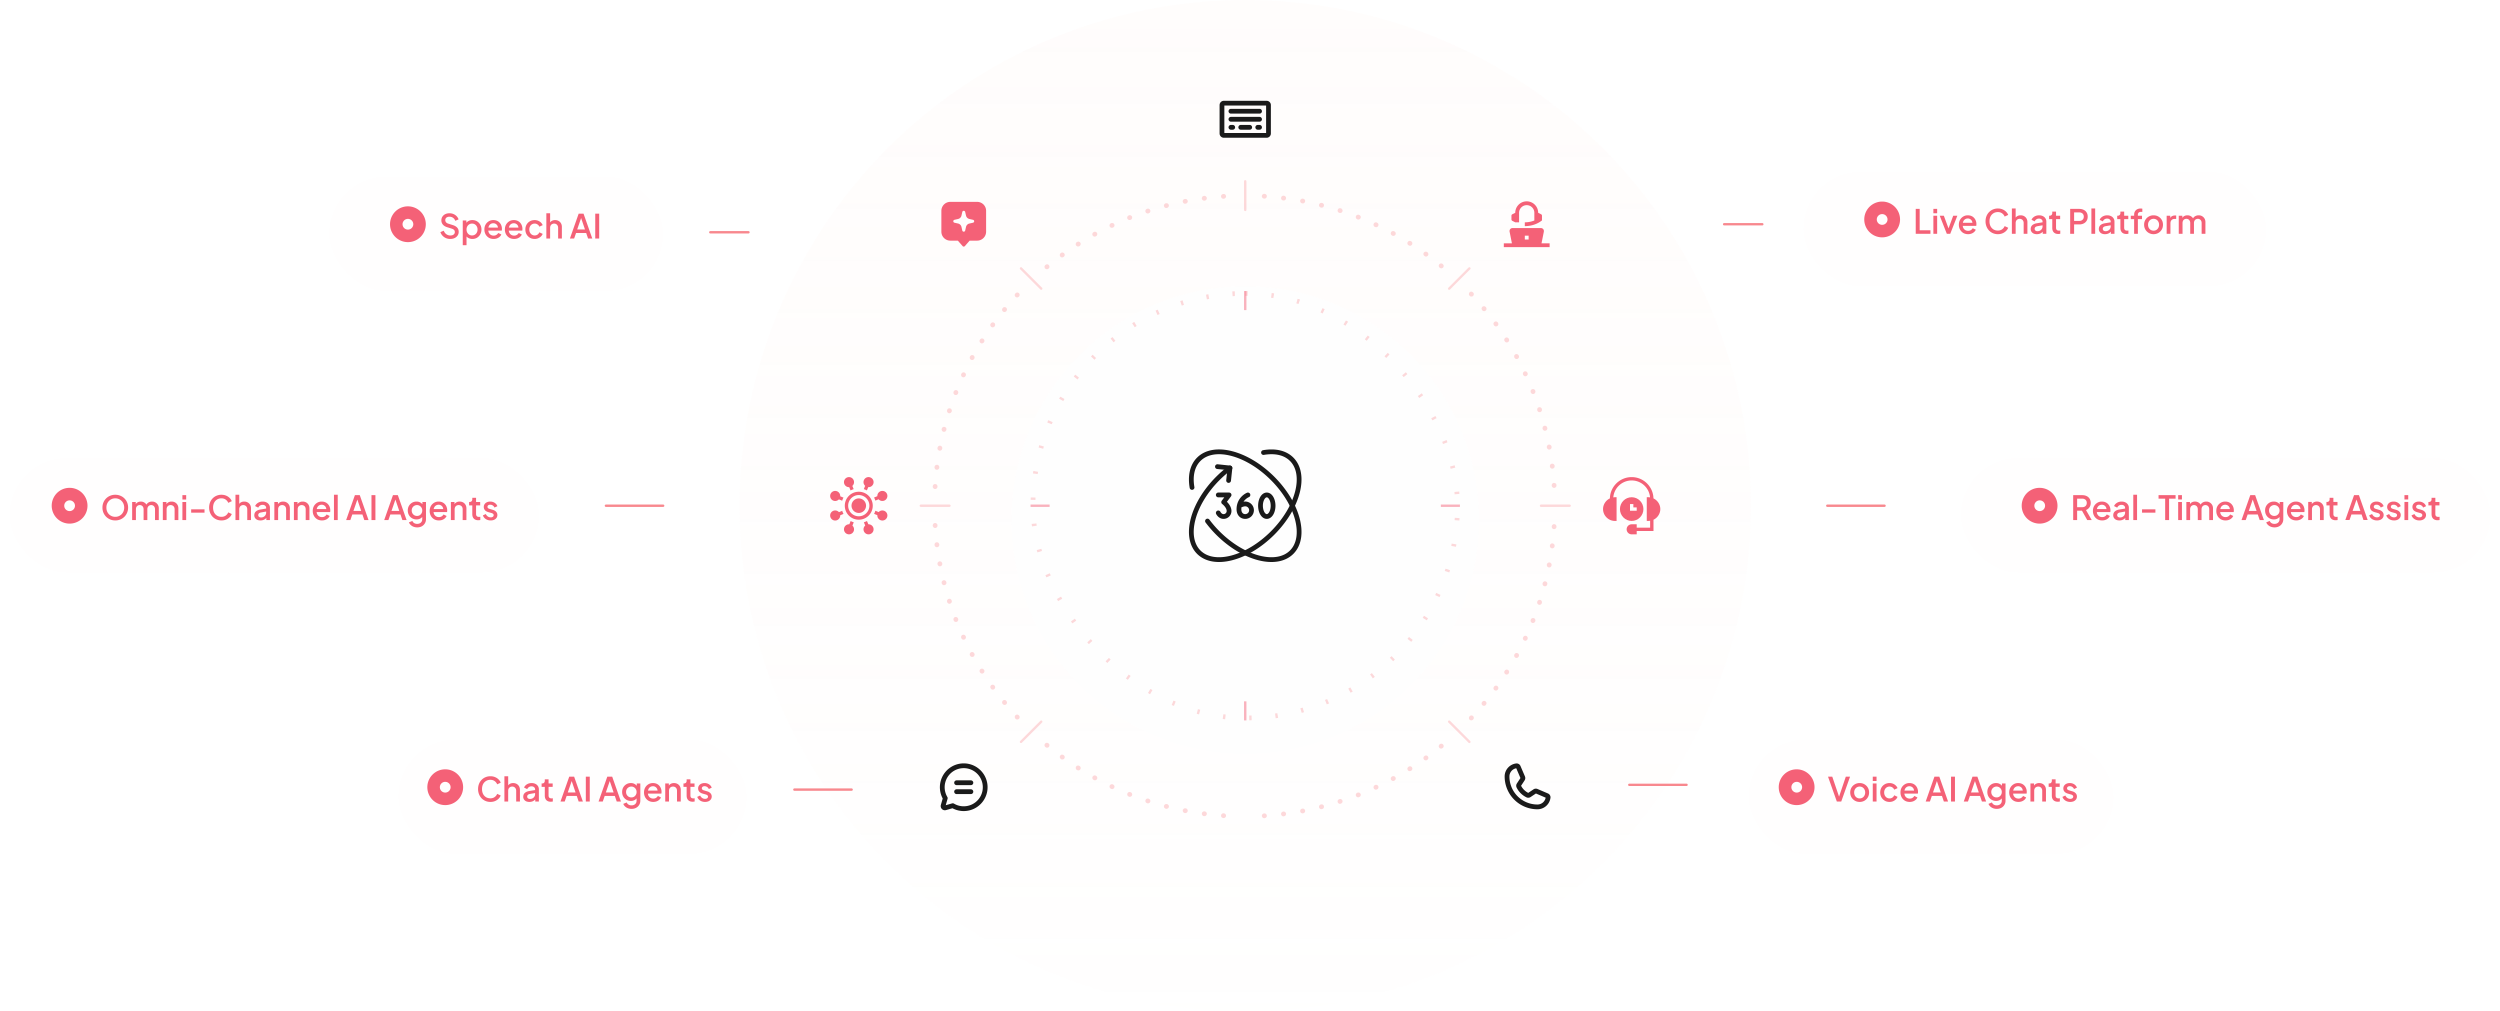 <svg xmlns="http://www.w3.org/2000/svg" width="1048" height="424" fill="none" viewBox="0 0 1048 424"><circle cx="522" cy="212" r="212" fill="url(#a)" opacity=".1"/><path stroke="#F8888E" stroke-linecap="round" d="M436.484 121l-4.261-4.261-4.224-4.224m8.485 190l-4.261 4.261-4.224 4.224M386 212h12m248 0h12M522 76v12m85.484 33l4.261-4.261 4.225-4.224m-8.486 190l4.261 4.261L615.97 311" opacity=".32"/><path stroke="#F8888E" stroke-dasharray=".1 8" stroke-linecap="round" stroke-linejoin="round" stroke-width="2" d="M392 204c1.896-31.226 14.814-59.475 34.914-80.909m11.937-11.227c20.584-17.062 46.515-27.898 74.907-29.622m16.202.013C558.348 84.022 584.268 94.9 604.829 112m11.929 11.258c20.011 21.413 32.867 49.597 34.758 80.742M392 220.242c1.896 31.226 14.814 59.476 34.914 80.909m11.937 11.228c20.584 17.061 46.515 27.897 74.907 29.621m16.202-.012c28.388-1.768 54.308-12.646 74.869-29.746m11.929-11.258c20.011-21.413 32.867-49.597 34.758-80.742" opacity=".32"/><circle cx="522" cy="212" r="98" fill="#FEFEFE" filter="url(#b)"/><g stroke="#1A1A1A" stroke-linecap="round" stroke-linejoin="round" stroke-miterlimit="10" stroke-width="2" clip-path="url(#c)"><path d="M519.516 212s1.401-.753 2.486-.753a2.638 2.638 0 0 1 2.636 2.636 2.638 2.638 0 0 1-2.636 2.636c-1.665 0-2.636-1.35-2.636-3.013 0-4.519 3.765-6.025 3.765-6.025m-12.426 7.531s.715 1.507 2.222 1.507a2.3 2.3 0 0 0 2.297-2.298c0-2.058-2.26-3.727-2.26-3.727l2.26-3.013h-4.519m20.334 9.038c1.456 0 2.636-2.023 2.636-4.519 0-2.495-1.18-4.519-2.636-4.519-1.456 0-2.636 2.024-2.636 4.519 0 2.496 1.18 4.519 2.636 4.519z"/><path d="M529.661 189.702c4.789-.819 9.029.045 11.808 2.827 6.326 6.325 2.742 20.185-8.005 30.932-10.747 10.746-24.604 14.335-30.93 8.01-6.326-6.326-2.741-20.186 8.005-30.932a46.03 46.03 0 0 1 5.039-4.362"/><path d="M499.703 204.343c-.821-4.791.045-9.031 2.831-11.814 6.326-6.325 20.183-2.736 30.93 8.01s14.331 24.607 8.006 30.932c-6.327 6.325-20.184 2.736-30.93-8.01a46.42 46.42 0 0 1-4.361-5.035"/><path d="M510.344 195.615l5.249.562-.565 5.249"/></g><rect width="178" height="178" x="433" y="123" stroke="#F8888E" stroke-dasharray="1 10" stroke-linejoin="round" stroke-width="2" opacity=".32" rx="89"/><path stroke="#F46177" d="M522 122v8m0 164v8m90-90h-8m-164 0h-8" opacity=".48"/><path stroke="#1A1A1A" stroke-linecap="round" stroke-linejoin="round" stroke-width="2" d="M530.955 43.25h-17.91a.795.795 0 0 0-.795.795v11.91c0 .439.356.795.795.795h17.91a.795.795 0 0 0 .795-.795v-11.91a.795.795 0 0 0-.795-.795zM516 50h12m-12-3.375h12m-12 6.75h.75m3.375 0h3.75m3.375 0h.75"/><g clip-path="url(#d)"><path fill="#F46177" fill-rule="evenodd" d="M394.625 88.375a3.75 3.75 0 0 1 3.75-3.75h11.25a3.75 3.75 0 0 1 3.75 3.75v8.75a3.75 3.75 0 0 1-3.75 3.75h-3.154l-2.001 2.287a.62.62 0 0 1-.728.157.62.62 0 0 1-.212-.157l-2.001-2.287h-3.154a3.75 3.75 0 0 1-3.75-3.75v-8.75zm9.375 0a.625.625 0 0 1 .609.486l.346 1.521a1.88 1.88 0 0 0 1.413 1.413l1.521.346a.623.623 0 0 1 .486.609.622.622 0 0 1-.486.61l-1.521.345a1.874 1.874 0 0 0-1.413 1.413l-.346 1.52a.625.625 0 0 1-1.218 0l-.346-1.52a1.88 1.88 0 0 0-1.413-1.413l-1.52-.346a.622.622 0 0 1-.487-.609.628.628 0 0 1 .487-.61l1.52-.345a1.874 1.874 0 0 0 1.413-1.413l.346-1.52a.62.62 0 0 1 .609-.487z" clip-rule="evenodd"/></g><path stroke="#1A1A1A" stroke-linecap="round" stroke-linejoin="round" stroke-width="2" d="M396.259 334.594a8.996 8.996 0 1 1 3.147 3.147h.001l-3.109.888a.742.742 0 0 1-.736-.19.753.753 0 0 1-.191-.737l.888-3.108zm4.741-6.469h6m-6 3.75h6"/><path fill="#F46177" d="M646.203 102l.966-4.83c.172-.863-.406-1.57-1.286-1.57h-11.766c-.88 0-1.459.707-1.287 1.57l.967 4.83H630.4v1.6h19.2V102h-3.397zm-5.403-1.6h-1.6v-1.6h1.6v1.6zm5.242-10.579l-1.242-.62a4.8 4.8 0 1 0-9.6 0l-1.242.62a.71.71 0 0 0-.358.58V92c0 .22.161.48.358.578l1.242.622h1.6v-4c0-1.765 1.435-3.2 3.2-3.2 1.765 0 3.2 1.435 3.2 3.2v3.228c-1.219.5-2.578.772-4 .772v1.6c2.811 0 5.357-.918 7.2-2.4v-2a.71.71 0 0 0-.358-.58z"/><path stroke="#1A1A1A" stroke-linecap="round" stroke-linejoin="round" stroke-width="2" d="M636.67 329.701a7.907 7.907 0 0 0 3.661 3.645.744.744 0 0 0 .734-.056l2.347-1.565a.747.747 0 0 1 .711-.065l4.391 1.882a.744.744 0 0 1 .45.778 4.497 4.497 0 0 1-4.464 3.93 12.75 12.75 0 0 1-12.75-12.75 4.499 4.499 0 0 1 3.93-4.464.744.744 0 0 1 .778.45l1.884 4.394a.757.757 0 0 1-.062.706l-1.56 2.384a.744.744 0 0 0-.05.731z"/><g fill="#F46177" clip-path="url(#e)"><path d="M693.13 208.925c-.116-4.94-4.163-8.925-9.13-8.925-4.967 0-9.014 3.985-9.13 8.925-1.662.791-2.87 2.521-2.87 4.481 0 2.714 2.255 4.969 4.969 4.969h.703v-9.937h-.703c-.23 0-.45.037-.671.067.325-3.968 3.652-7.099 7.702-7.099s7.377 3.131 7.702 7.099c-.221-.03-.441-.067-.671-.067h-.703v9.937h.703c.241 0 .472-.038.703-.071v2.884h-5.625v-1.407H684a2.111 2.111 0 0 0-2.109 2.11c0 1.163.946 2.109 2.109 2.109h2.109v-1.406h7.032v-4.713c1.656-.793 2.859-2.519 2.859-4.475 0-1.96-1.208-3.69-2.87-4.481z"/><path d="M688.922 213.406c0-2.713-2.208-4.968-4.922-4.968-2.714 0-4.922 2.255-4.922 4.968 0 2.714 2.208 4.969 4.922 4.969 2.714 0 4.922-2.255 4.922-4.969zm-5.625-2.109h1.406v1.406h1.406v1.406h-2.812v-2.812z"/></g><path fill="#F46177" d="M366.045 221.084a2.11 2.11 0 0 0-2.037-1.301l-.575-1.378a7.265 7.265 0 0 1-1.298.542l.568 1.361a2.11 2.11 0 1 0 3.342.776zm-8.193-19.782a2.11 2.11 0 1 0-1.86 2.915l.575 1.378a7.265 7.265 0 0 1 1.298-.542l-.568-1.361a2.11 2.11 0 0 0 .555-2.39zm-5.638 6.735a2.108 2.108 0 1 0-.551 1.293l1.38.568c.136-.449.315-.885.536-1.3l-1.365-.561zm1.381 7.396a7.265 7.265 0 0 1-.542-1.298l-1.361.568a2.11 2.11 0 1 0 .525 1.305l1.378-.575zm18.244-8.337a2.108 2.108 0 0 0-4.056.896l-1.378.575c.222.414.404.849.542 1.298l1.361-.568a2.11 2.11 0 0 0 3.531-2.201zm-14.509 13.241l.568-1.38a7.29 7.29 0 0 1-1.3-.536l-.561 1.365a2.108 2.108 0 1 0 1.293.551zm7.574-20.176a2.108 2.108 0 0 0-2.234 3.502l-.569 1.38c.45.136.886.316 1.301.536l.561-1.365a2.108 2.108 0 0 0 .941-4.053zm5.794 13.988a2.109 2.109 0 0 0-2.361.521l-1.38-.568a7.29 7.29 0 0 1-.536 1.3l1.365.561a2.108 2.108 0 1 0 2.912-1.814zM360 208.935a3.05 3.05 0 0 0-3.047 3.047 3.05 3.05 0 0 0 3.047 3.047 3.05 3.05 0 0 0 3.047-3.047 3.05 3.05 0 0 0-3.047-3.047z"/><path fill="#F46177" d="M360 206.141a5.859 5.859 0 1 0 0 11.718 5.859 5.859 0 0 0 0-11.718zm0 10.294a4.458 4.458 0 0 1-4.453-4.453 4.459 4.459 0 0 1 4.453-4.453 4.459 4.459 0 0 1 4.453 4.453 4.458 4.458 0 0 1-4.453 4.453z"/><path stroke="#F8888E" stroke-linecap="round" d="M278 212h-24m59.759-114.632h-16M722.758 94h16"/><rect width="222" height="48" x="4" y="188" fill="#FFFEFE" filter="url(#f)" rx="24"/><g clip-path="url(#g)"><path fill="#F46177" d="M29.178 219.5a7.5 7.5 0 1 1 0-15 7.5 7.5 0 0 1 0 15zm0-5.25a2.25 2.25 0 1 0 0-4.5 2.25 2.25 0 0 0 0 4.5z"/></g><path fill="#F46177" d="M48.324 218.168c-.756 0-1.46-.135-2.114-.406a5.42 5.42 0 0 1-1.708-1.134 5.394 5.394 0 0 1-1.148-1.708 5.541 5.541 0 0 1-.406-2.142c0-.775.136-1.489.406-2.142a5.19 5.19 0 0 1 2.856-2.828 5.462 5.462 0 0 1 2.114-.406c.766 0 1.47.135 2.114.406a5.027 5.027 0 0 1 1.708 1.12 5.1 5.1 0 0 1 1.148 1.708 5.54 5.54 0 0 1 .406 2.142c0 .775-.14 1.489-.42 2.142a5.204 5.204 0 0 1-1.134 1.708 5.216 5.216 0 0 1-1.708 1.134 5.462 5.462 0 0 1-2.114.406zm0-1.512a3.66 3.66 0 0 0 1.484-.294 3.648 3.648 0 0 0 1.19-.812c.336-.355.598-.765.784-1.232.187-.476.28-.989.28-1.54s-.093-1.059-.28-1.526a3.853 3.853 0 0 0-.784-1.232 3.537 3.537 0 0 0-1.19-.826 3.663 3.663 0 0 0-1.484-.294c-.541 0-1.04.098-1.498.294-.448.196-.84.471-1.176.826a3.855 3.855 0 0 0-.784 1.232 4.263 4.263 0 0 0-.266 1.526c0 .551.089 1.064.266 1.54.187.467.448.877.784 1.232a3.65 3.65 0 0 0 1.19.812 3.73 3.73 0 0 0 1.484.294zm7.07 1.344v-7.574h1.511v1.638l-.196-.252c.159-.513.448-.901.868-1.162.42-.261.9-.392 1.442-.392.607 0 1.144.163 1.61.49.476.317.794.742.952 1.274l-.448.042c.224-.607.565-1.059 1.022-1.358a2.894 2.894 0 0 1 1.596-.448c.523 0 .994.121 1.414.364.43.243.77.579 1.022 1.008.252.429.378.919.378 1.47v4.9h-1.582v-4.466c0-.383-.07-.705-.21-.966a1.382 1.382 0 0 0-.56-.616 1.502 1.502 0 0 0-.826-.224c-.317 0-.597.075-.84.224-.242.14-.434.345-.574.616-.14.271-.21.593-.21.966V218h-1.568v-4.466c0-.383-.07-.705-.21-.966a1.382 1.382 0 0 0-.56-.616 1.528 1.528 0 0 0-.84-.224c-.317 0-.597.075-.84.224-.242.14-.434.345-.574.616-.13.271-.196.593-.196.966V218h-1.582zm12.864 0v-7.574h1.513v1.484l-.183-.196a2.1 2.1 0 0 1 .897-1.078c.41-.252.886-.378 1.427-.378.56 0 1.055.121 1.484.364.43.243.766.579 1.008 1.008.243.429.365.924.365 1.484V218H73.2v-4.466c0-.383-.07-.705-.21-.966a1.42 1.42 0 0 0-.602-.616 1.673 1.673 0 0 0-.868-.224c-.326 0-.62.075-.882.224-.252.14-.448.345-.588.616-.14.271-.21.593-.21.966V218h-1.582zm8.204 0v-7.574h1.582V218h-1.582zm0-8.61v-1.82h1.582v1.82h-1.582zm3.67 5.516v-1.4h5.6v1.4h-5.6zm12.703 3.262a5.185 5.185 0 0 1-2.058-.406 5.12 5.12 0 0 1-1.638-1.12 5.372 5.372 0 0 1-1.078-1.708 5.754 5.754 0 0 1-.392-2.156c0-.775.126-1.489.378-2.142a5.057 5.057 0 0 1 1.092-1.708 4.834 4.834 0 0 1 1.638-1.12 5.12 5.12 0 0 1 2.058-.406c.737 0 1.395.126 1.974.378a4.547 4.547 0 0 1 1.484.994c.401.401.69.84.868 1.316l-1.484.7a2.964 2.964 0 0 0-1.078-1.358c-.485-.355-1.073-.532-1.764-.532-.69 0-1.302.163-1.834.49a3.372 3.372 0 0 0-1.246 1.358c-.29.579-.434 1.255-.434 2.03 0 .775.145 1.456.434 2.044A3.372 3.372 0 0 0 91 216.18c.532.317 1.143.476 1.834.476.69 0 1.279-.173 1.764-.518a2.964 2.964 0 0 0 1.078-1.358l1.484.7a3.838 3.838 0 0 1-.868 1.316 4.547 4.547 0 0 1-1.484.994c-.579.252-1.237.378-1.974.378zm5.87-.168v-10.598h1.583v4.508l-.252-.196c.186-.476.485-.835.896-1.078.41-.252.886-.378 1.428-.378.56 0 1.054.121 1.484.364.429.243.765.579 1.008 1.008.242.429.364.919.364 1.47v4.9h-1.568v-4.466c0-.383-.075-.705-.224-.966a1.442 1.442 0 0 0-.588-.616 1.675 1.675 0 0 0-.868-.224 1.72 1.72 0 0 0-.868.224c-.252.14-.453.345-.602.616-.14.271-.21.593-.21.966V218h-1.582zm10.472.168c-.513 0-.966-.089-1.358-.266a2.243 2.243 0 0 1-.896-.756 2.04 2.04 0 0 1-.322-1.148c0-.411.089-.779.266-1.106.187-.327.471-.602.854-.826.383-.224.863-.383 1.442-.476l2.632-.434v1.246l-2.324.406c-.42.075-.728.21-.924.406a.96.96 0 0 0-.294.728c0 .289.107.527.322.714.224.177.509.266.854.266.429 0 .803-.093 1.12-.28a1.99 1.99 0 0 0 .756-.742c.177-.317.266-.667.266-1.05v-1.946c0-.373-.14-.677-.42-.91-.271-.243-.635-.364-1.092-.364-.42 0-.789.112-1.106.336a1.947 1.947 0 0 0-.686.84l-1.316-.658c.14-.373.369-.7.686-.98a3.422 3.422 0 0 1 1.106-.672 3.877 3.877 0 0 1 1.358-.238c.597 0 1.125.112 1.582.336.467.224.826.537 1.078.938.261.392.392.849.392 1.372V218h-1.512v-1.372l.322.042a2.803 2.803 0 0 1-.686.798 2.95 2.95 0 0 1-.938.518 3.498 3.498 0 0 1-1.162.182zm5.826-.168v-7.574h1.512v1.484l-.182-.196c.186-.476.485-.835.896-1.078.41-.252.886-.378 1.428-.378.56 0 1.054.121 1.484.364.429.243.765.579 1.008 1.008.242.429.364.924.364 1.484V218h-1.568v-4.466c0-.383-.07-.705-.21-.966a1.422 1.422 0 0 0-.602-.616 1.675 1.675 0 0 0-.868-.224c-.327 0-.621.075-.882.224-.252.14-.448.345-.588.616-.14.271-.21.593-.21.966V218h-1.582zm8.203 0v-7.574h1.512v1.484l-.182-.196c.186-.476.485-.835.896-1.078.41-.252.886-.378 1.428-.378.56 0 1.054.121 1.484.364.429.243.765.579 1.008 1.008.242.429.364.924.364 1.484V218h-1.568v-4.466c0-.383-.07-.705-.21-.966a1.422 1.422 0 0 0-.602-.616 1.675 1.675 0 0 0-.868-.224c-.327 0-.621.075-.882.224-.252.14-.448.345-.588.616-.14.271-.21.593-.21.966V218h-1.582zm11.759.168c-.756 0-1.428-.173-2.016-.518a3.77 3.77 0 0 1-1.358-1.428c-.327-.607-.49-1.283-.49-2.03 0-.765.163-1.442.49-2.03a3.758 3.758 0 0 1 1.344-1.386c.56-.345 1.195-.518 1.904-.518.569 0 1.078.098 1.526.294.448.196.826.467 1.134.812.308.336.541.723.7 1.162.168.439.252.905.252 1.4 0 .121-.005.247-.014.378a2.088 2.088 0 0 1-.056.364h-6.034v-1.26h5.138l-.756.574c.093-.457.061-.863-.098-1.218a1.805 1.805 0 0 0-.7-.854 1.86 1.86 0 0 0-1.092-.322c-.42 0-.793.107-1.12.322a1.99 1.99 0 0 0-.756.896c-.177.383-.247.849-.21 1.4-.047.513.023.961.21 1.344.196.383.467.681.812.896.355.215.756.322 1.204.322.457 0 .845-.103 1.162-.308.327-.205.583-.471.77-.798l1.288.63a2.745 2.745 0 0 1-.7.966c-.308.28-.681.504-1.12.672a4.043 4.043 0 0 1-1.414.238zm5.03-.168v-10.598h1.582V218h-1.582zm5.109 0l3.668-10.43h2.044l3.668 10.43h-1.764l-.798-2.338h-4.242l-.812 2.338h-1.764zm3.052-3.808h3.262l-1.848-5.46h.462l-1.876 5.46zm7.565 3.808v-10.43h1.652V218h-1.652zm5.338 0l3.668-10.43h2.044l3.668 10.43h-1.764l-.798-2.338h-4.242l-.812 2.338h-1.764zm3.052-3.808h3.262l-1.848-5.46h.462l-1.876 5.46zm10.792 6.888c-.551 0-1.06-.089-1.526-.266a3.582 3.582 0 0 1-1.204-.742 2.95 2.95 0 0 1-.756-1.092l1.456-.602a1.8 1.8 0 0 0 .714.882c.354.233.788.35 1.302.35.401 0 .76-.079 1.078-.238.317-.149.569-.373.756-.672.186-.289.28-.639.28-1.05v-1.708l.28.322a2.665 2.665 0 0 1-1.092 1.106 3.17 3.17 0 0 1-1.554.378c-.7 0-1.33-.163-1.89-.49a3.604 3.604 0 0 1-1.33-1.344c-.318-.569-.476-1.209-.476-1.918 0-.719.158-1.358.476-1.918a3.664 3.664 0 0 1 1.316-1.33c.55-.327 1.18-.49 1.89-.49.578 0 1.092.126 1.54.378.457.243.83.597 1.12 1.064l-.21.392v-1.666h1.498v7.224c0 .653-.159 1.237-.476 1.75a3.279 3.279 0 0 1-1.288 1.232c-.551.299-1.186.448-1.904.448zm-.084-4.802c.42 0 .793-.098 1.12-.294.326-.205.583-.476.77-.812.196-.345.294-.733.294-1.162 0-.429-.098-.817-.294-1.162a2.192 2.192 0 0 0-.784-.812 2.04 2.04 0 0 0-1.106-.308c-.43 0-.812.103-1.148.308a2.153 2.153 0 0 0-.798.812c-.187.336-.28.723-.28 1.162 0 .42.093.803.28 1.148.196.345.462.621.798.826.336.196.718.294 1.148.294zm9.16 1.89c-.756 0-1.428-.173-2.016-.518a3.763 3.763 0 0 1-1.358-1.428c-.327-.607-.49-1.283-.49-2.03 0-.765.163-1.442.49-2.03a3.758 3.758 0 0 1 1.344-1.386c.56-.345 1.194-.518 1.904-.518.569 0 1.078.098 1.526.294.448.196.826.467 1.134.812.308.336.541.723.7 1.162.168.439.252.905.252 1.4 0 .121-.005.247-.014.378-.01.131-.028.252-.056.364h-6.034v-1.26h5.138l-.756.574c.093-.457.06-.863-.098-1.218a1.81 1.81 0 0 0-.7-.854 1.86 1.86 0 0 0-1.092-.322c-.42 0-.794.107-1.12.322a1.99 1.99 0 0 0-.756.896c-.178.383-.248.849-.21 1.4-.047.513.023.961.21 1.344.196.383.466.681.812.896.354.215.756.322 1.204.322.457 0 .844-.103 1.162-.308.326-.205.583-.471.77-.798l1.288.63c-.15.355-.383.677-.7.966-.308.28-.682.504-1.12.672-.43.159-.901.238-1.414.238zm5.029-.168v-7.574h1.512v1.484l-.182-.196c.187-.476.486-.835.896-1.078.411-.252.887-.378 1.428-.378.56 0 1.055.121 1.484.364.43.243.766.579 1.008 1.008.243.429.364.924.364 1.484V218h-1.568v-4.466c0-.383-.07-.705-.21-.966a1.416 1.416 0 0 0-.602-.616 1.672 1.672 0 0 0-.868-.224c-.326 0-.62.075-.882.224-.252.14-.448.345-.588.616-.14.271-.21.593-.21.966V218h-1.582zm11.48.084c-.794 0-1.41-.224-1.848-.672-.439-.448-.658-1.078-.658-1.89v-3.668h-1.33v-1.428h.21c.354 0 .63-.103.826-.308.196-.205.294-.485.294-.84v-.588h1.582v1.736h1.722v1.428h-1.722v3.598c0 .261.042.485.126.672a.93.93 0 0 0 .406.42c.186.093.429.14.728.14.074 0 .158-.005.252-.014l.266-.028V218c-.131.019-.276.037-.434.056a3.58 3.58 0 0 1-.42.028zm5.197.084c-.774 0-1.456-.191-2.044-.574a3.057 3.057 0 0 1-1.218-1.54l1.218-.574c.206.429.486.77.84 1.022a2.07 2.07 0 0 0 1.204.378c.374 0 .677-.084.91-.252a.8.8 0 0 0 .35-.686.635.635 0 0 0-.154-.448 1.14 1.14 0 0 0-.392-.294 2.066 2.066 0 0 0-.462-.168l-1.19-.336c-.653-.187-1.143-.467-1.47-.84a2.024 2.024 0 0 1-.476-1.33c0-.457.117-.854.35-1.19a2.28 2.28 0 0 1 .966-.798 3.31 3.31 0 0 1 1.386-.28c.691 0 1.307.173 1.848.518.542.336.924.807 1.148 1.414l-1.218.574a1.858 1.858 0 0 0-.714-.868 1.875 1.875 0 0 0-1.078-.322c-.345 0-.62.084-.826.252a.759.759 0 0 0-.308.63c0 .177.047.327.14.448.094.112.215.205.364.28.15.065.304.121.462.168l1.232.364c.626.177 1.106.457 1.442.84.336.373.504.821.504 1.344 0 .448-.121.845-.364 1.19a2.39 2.39 0 0 1-.98.798c-.42.187-.91.28-1.47.28z"/><rect width="140" height="48" x="138" y="70" fill="#FFFEFE" filter="url(#h)" rx="24"/><g clip-path="url(#i)"><path fill="#F46177" d="M171 101.5a7.5 7.5 0 1 1 0-15 7.5 7.5 0 0 1 0 15zm0-5.25a2.25 2.25 0 1 0 0-4.5 2.25 2.25 0 0 0 0 4.5z"/></g><path fill="#F46177" d="M188.732 100.168c-.653 0-1.26-.121-1.82-.364a4.293 4.293 0 0 1-1.428-1.022 4.1 4.1 0 0 1-.868-1.484l1.4-.588c.252.644.621 1.139 1.106 1.484a2.823 2.823 0 0 0 1.68.518c.373 0 .7-.056.98-.168.28-.121.495-.29.644-.504.159-.215.238-.462.238-.742 0-.383-.107-.686-.322-.91-.215-.224-.532-.401-.952-.532l-1.96-.616c-.784-.243-1.381-.611-1.792-1.106a2.707 2.707 0 0 1-.616-1.764c0-.588.145-1.101.434-1.54a2.956 2.956 0 0 1 1.19-1.05c.513-.252 1.097-.378 1.75-.378.625 0 1.195.112 1.708.336.513.215.952.513 1.316.896.373.383.644.826.812 1.33l-1.372.602c-.205-.55-.527-.975-.966-1.274-.429-.299-.929-.448-1.498-.448-.345 0-.649.06-.91.182-.261.112-.467.28-.616.504-.14.215-.21.467-.21.756 0 .336.107.635.322.896.215.261.541.457.98.588l1.82.574c.831.252 1.456.616 1.876 1.092.42.467.63 1.05.63 1.75 0 .579-.154 1.092-.462 1.54a3.104 3.104 0 0 1-1.246 1.064c-.532.252-1.148.378-1.848.378zm5.256 2.632V92.426h1.512v1.568l-.182-.364c.28-.43.654-.765 1.12-1.008.467-.243.999-.364 1.596-.364.719 0 1.363.173 1.932.518a3.655 3.655 0 0 1 1.358 1.414c.336.597.504 1.27.504 2.016 0 .747-.168 1.419-.504 2.016a3.791 3.791 0 0 1-1.344 1.428c-.569.345-1.218.518-1.946.518a3.547 3.547 0 0 1-1.61-.364 2.616 2.616 0 0 1-1.106-1.05l.252-.294v4.34h-1.582zm3.892-4.102c.448 0 .845-.107 1.19-.322a2.24 2.24 0 0 0 .812-.882c.206-.383.308-.812.308-1.288s-.102-.9-.308-1.274a2.24 2.24 0 0 0-.812-.882 2.206 2.206 0 0 0-1.19-.322c-.438 0-.835.107-1.19.322-.345.215-.62.509-.826.882a2.7 2.7 0 0 0-.294 1.274c0 .476.098.905.294 1.288.206.373.481.667.826.882.355.215.752.322 1.19.322zm9.043 1.47c-.756 0-1.428-.173-2.016-.518a3.774 3.774 0 0 1-1.358-1.428 4.22 4.22 0 0 1-.49-2.03c0-.765.164-1.442.49-2.03a3.758 3.758 0 0 1 1.344-1.386c.56-.345 1.195-.518 1.904-.518.57 0 1.078.098 1.526.294.448.196.826.467 1.134.812.308.336.542.723.7 1.162.168.439.252.905.252 1.4 0 .121-.004.247-.014.378-.009.13-.028.252-.056.364h-6.034v-1.26h5.138l-.756.574c.094-.457.061-.863-.098-1.218a1.8 1.8 0 0 0-.7-.854 1.861 1.861 0 0 0-1.092-.322 2.004 2.004 0 0 0-1.876 1.218c-.177.383-.247.85-.21 1.4-.046.513.024.961.21 1.344.196.383.467.681.812.896a2.28 2.28 0 0 0 1.204.322c.458 0 .845-.103 1.162-.308.327-.205.584-.471.77-.798l1.288.63a2.738 2.738 0 0 1-.7.966c-.308.28-.681.504-1.12.672-.429.159-.9.238-1.414.238zm8.586 0c-.756 0-1.428-.173-2.016-.518a3.774 3.774 0 0 1-1.358-1.428 4.22 4.22 0 0 1-.49-2.03c0-.765.164-1.442.49-2.03a3.758 3.758 0 0 1 1.344-1.386c.56-.345 1.195-.518 1.904-.518.57 0 1.078.098 1.526.294.448.196.826.467 1.134.812.308.336.542.723.7 1.162.168.439.252.905.252 1.4 0 .121-.004.247-.014.378-.009.13-.028.252-.056.364h-6.034v-1.26h5.138l-.756.574c.094-.457.061-.863-.098-1.218a1.8 1.8 0 0 0-.7-.854 1.861 1.861 0 0 0-1.092-.322 2.004 2.004 0 0 0-1.876 1.218c-.177.383-.247.85-.21 1.4-.046.513.024.961.21 1.344.196.383.467.681.812.896a2.28 2.28 0 0 0 1.204.322c.458 0 .845-.103 1.162-.308.327-.205.584-.471.77-.798l1.288.63a2.738 2.738 0 0 1-.7.966c-.308.28-.681.504-1.12.672-.429.159-.9.238-1.414.238zm8.628 0c-.756 0-1.428-.173-2.016-.518a3.998 3.998 0 0 1-1.386-1.428c-.336-.597-.504-1.274-.504-2.03 0-.747.168-1.419.504-2.016a3.633 3.633 0 0 1 1.386-1.4c.588-.345 1.26-.518 2.016-.518.514 0 .994.093 1.442.28.448.177.836.425 1.162.742.336.317.584.686.742 1.106l-1.386.644a1.988 1.988 0 0 0-.77-.938 2.017 2.017 0 0 0-1.19-.364c-.429 0-.816.107-1.162.322a2.16 2.16 0 0 0-.798.882 2.7 2.7 0 0 0-.294 1.274c0 .476.098.905.294 1.288.196.373.462.667.798.882.346.215.733.322 1.162.322.458 0 .854-.117 1.19-.35.346-.243.602-.565.77-.966l1.386.658a2.95 2.95 0 0 1-.728 1.092 3.74 3.74 0 0 1-2.618 1.036zm4.892-.168V89.402h1.582v4.508l-.252-.196c.187-.476.486-.835.896-1.078.411-.252.887-.378 1.428-.378.56 0 1.055.121 1.484.364.43.243.766.579 1.008 1.008.243.43.364.92.364 1.47v4.9h-1.568v-4.466c0-.383-.074-.705-.224-.966a1.443 1.443 0 0 0-.588-.616 1.67 1.67 0 0 0-.868-.224c-.317 0-.606.075-.868.224-.252.14-.452.345-.602.616-.14.27-.21.593-.21.966V100h-1.582zm9.881 0l3.668-10.43h2.044L248.29 100h-1.764l-.798-2.338h-4.242l-.812 2.338h-1.764zm3.052-3.808h3.262l-1.848-5.46h.462l-1.876 5.46zm7.565 3.808V89.57h1.652V100h-1.652z"/><rect width="194" height="48" x="756" y="68" fill="#FFFEFE" filter="url(#j)" rx="24"/><g clip-path="url(#k)"><path fill="#F46177" d="M789 99.5a7.5 7.5 0 1 1 0-15 7.5 7.5 0 0 1 0 15zm0-5.25a2.25 2.25 0 1 0 0-4.5 2.25 2.25 0 0 0 0 4.5z"/></g><path fill="#F46177" d="M803.078 98V87.57h1.652v8.96h4.508V98h-6.16zm7.393 0v-7.574h1.582V98h-1.582zm0-8.61v-1.82h1.582v1.82h-1.582zm5.63 8.61l-2.968-7.574h1.722l2.282 6.174h-.63l2.282-6.174h1.736L817.543 98h-1.442zm8.918.168c-.756 0-1.428-.173-2.016-.518a3.766 3.766 0 0 1-1.358-1.428c-.327-.607-.49-1.283-.49-2.03 0-.765.163-1.442.49-2.03a3.758 3.758 0 0 1 1.344-1.386c.56-.345 1.195-.518 1.904-.518.569 0 1.078.098 1.526.294.448.196.826.467 1.134.812.308.336.541.723.7 1.162.168.439.252.905.252 1.4 0 .121-.005.247-.014.378-.009.13-.028.252-.056.364h-6.034v-1.26h5.138l-.756.574c.093-.457.061-.863-.098-1.218a1.806 1.806 0 0 0-.7-.854 1.861 1.861 0 0 0-1.092-.322c-.42 0-.793.107-1.12.322a1.992 1.992 0 0 0-.756.896c-.177.383-.247.85-.21 1.4-.047.513.023.961.21 1.344.196.383.467.681.812.896a2.28 2.28 0 0 0 1.204.322c.457 0 .845-.103 1.162-.308a2.25 2.25 0 0 0 .77-.798l1.288.63a2.75 2.75 0 0 1-.7.966c-.308.28-.681.504-1.12.672a4.05 4.05 0 0 1-1.414.238zm12.489 0a5.193 5.193 0 0 1-2.058-.406 5.123 5.123 0 0 1-1.638-1.12 5.388 5.388 0 0 1-1.078-1.708 5.761 5.761 0 0 1-.392-2.156c0-.775.126-1.489.378-2.142a5.078 5.078 0 0 1 1.092-1.708 4.84 4.84 0 0 1 1.638-1.12 5.13 5.13 0 0 1 2.058-.406c.738 0 1.396.126 1.974.378a4.548 4.548 0 0 1 1.484.994c.402.401.691.84.868 1.316l-1.484.7a2.963 2.963 0 0 0-1.078-1.358c-.485-.355-1.073-.532-1.764-.532-.69 0-1.302.163-1.834.49a3.38 3.38 0 0 0-1.246 1.358c-.289.579-.434 1.255-.434 2.03 0 .775.145 1.456.434 2.044a3.374 3.374 0 0 0 1.246 1.358c.532.317 1.144.476 1.834.476.691 0 1.279-.173 1.764-.518a2.963 2.963 0 0 0 1.078-1.358l1.484.7a3.825 3.825 0 0 1-.868 1.316 4.56 4.56 0 0 1-1.484.994c-.578.252-1.236.378-1.974.378zm5.871-.168V87.402h1.582v4.508l-.252-.196c.187-.476.485-.835.896-1.078.411-.252.887-.378 1.428-.378.56 0 1.055.121 1.484.364a2.62 2.62 0 0 1 1.008 1.008c.243.43.364.92.364 1.47V98h-1.568v-4.466c0-.383-.075-.705-.224-.966a1.443 1.443 0 0 0-.588-.616 1.67 1.67 0 0 0-.868-.224c-.317 0-.607.075-.868.224-.252.14-.453.345-.602.616-.14.27-.21.593-.21.966V98h-1.582zm10.471.168c-.513 0-.966-.089-1.358-.266a2.245 2.245 0 0 1-.896-.756 2.048 2.048 0 0 1-.322-1.148c0-.41.089-.78.266-1.106.187-.327.472-.602.854-.826.383-.224.864-.383 1.442-.476l2.632-.434v1.246l-2.324.406c-.42.075-.728.21-.924.406a.96.96 0 0 0-.294.728c0 .29.108.527.322.714.224.177.509.266.854.266.43 0 .803-.093 1.12-.28a1.99 1.99 0 0 0 .756-.742c.178-.317.266-.667.266-1.05v-1.946c0-.373-.14-.677-.42-.91-.27-.243-.634-.364-1.092-.364-.42 0-.788.112-1.106.336a1.951 1.951 0 0 0-.686.84l-1.316-.658c.14-.373.369-.7.686-.98.318-.29.686-.513 1.106-.672a3.88 3.88 0 0 1 1.358-.238c.598 0 1.125.112 1.582.336.467.224.826.537 1.078.938.262.392.392.85.392 1.372V98h-1.512v-1.372l.322.042a2.803 2.803 0 0 1-.686.798 2.94 2.94 0 0 1-.938.518 3.486 3.486 0 0 1-1.162.182zm8.965-.084c-.793 0-1.409-.224-1.848-.672-.438-.448-.658-1.078-.658-1.89v-3.668h-1.33v-1.428h.21c.355 0 .63-.103.826-.308.196-.205.294-.485.294-.84v-.588h1.582v1.736h1.722v1.428h-1.722v3.598c0 .261.042.485.126.672.084.177.22.317.406.42.187.093.43.14.728.14.075 0 .159-.005.252-.014l.266-.028V98c-.13.019-.275.037-.434.056a3.619 3.619 0 0 1-.42.028zm4.999-.084V87.57h3.794c.7 0 1.316.13 1.848.392a2.82 2.82 0 0 1 1.26 1.12c.299.485.448 1.069.448 1.75 0 .672-.154 1.25-.462 1.736a2.957 2.957 0 0 1-1.246 1.12c-.532.261-1.148.392-1.848.392h-2.142V98h-1.652zm1.652-5.39h2.184c.374 0 .7-.075.98-.224.28-.15.5-.355.658-.616.159-.27.238-.588.238-.952s-.079-.677-.238-.938a1.548 1.548 0 0 0-.658-.616 2.05 2.05 0 0 0-.98-.224h-2.184v3.57zm7.245 5.39V87.402h1.582V98h-1.582zm5.7.168c-.514 0-.966-.089-1.358-.266a2.231 2.231 0 0 1-.896-.756 2.04 2.04 0 0 1-.322-1.148c0-.41.088-.78.266-1.106.186-.327.471-.602.854-.826.382-.224.863-.383 1.442-.476l2.632-.434v1.246l-2.324.406c-.42.075-.728.21-.924.406a.96.96 0 0 0-.294.728c0 .29.107.527.322.714.224.177.508.266.854.266.429 0 .802-.093 1.12-.28.326-.187.578-.434.756-.742.177-.317.266-.667.266-1.05v-1.946c0-.373-.14-.677-.42-.91-.271-.243-.635-.364-1.092-.364-.42 0-.789.112-1.106.336a1.944 1.944 0 0 0-.686.84l-1.316-.658c.14-.373.368-.7.686-.98.317-.29.686-.513 1.106-.672a3.884 3.884 0 0 1 1.358-.238c.597 0 1.124.112 1.582.336.466.224.826.537 1.078.938.261.392.392.85.392 1.372V98h-1.512v-1.372l.322.042a2.819 2.819 0 0 1-.686.798 2.967 2.967 0 0 1-.938.518 3.495 3.495 0 0 1-1.162.182zm8.965-.084c-.794 0-1.41-.224-1.848-.672-.439-.448-.658-1.078-.658-1.89v-3.668h-1.33v-1.428h.21c.354 0 .63-.103.826-.308.196-.205.294-.485.294-.84v-.588h1.582v1.736h1.722v1.428h-1.722v3.598c0 .261.042.485.126.672a.927.927 0 0 0 .406.42c.186.093.429.14.728.14.074 0 .158-.005.252-.014l.266-.028V98c-.131.019-.276.037-.434.056a3.647 3.647 0 0 1-.42.028zm3.252-.084v-6.146h-1.4v-1.428h1.4v-.392c0-.57.116-1.045.35-1.428.233-.392.555-.69.966-.896.42-.205.9-.308 1.442-.308.102 0 .219.01.35.028.13.01.238.023.322.042v1.372a1.043 1.043 0 0 0-.252-.028 2.39 2.39 0 0 0-.224-.014c-.42 0-.756.098-1.008.294-.252.187-.378.5-.378.938v.392h1.736v1.428h-1.736V98h-1.568zm8.145.168a3.977 3.977 0 0 1-2.002-.518 3.919 3.919 0 0 1-1.428-1.414c-.354-.597-.532-1.274-.532-2.03 0-.765.178-1.442.532-2.03a3.811 3.811 0 0 1 1.428-1.4 3.93 3.93 0 0 1 2.002-.518c.747 0 1.414.173 2.002.518a3.697 3.697 0 0 1 1.414 1.4c.355.588.532 1.265.532 2.03 0 .765-.177 1.447-.532 2.044a3.904 3.904 0 0 1-1.428 1.414 3.984 3.984 0 0 1-1.988.504zm0-1.47c.448 0 .845-.107 1.19-.322a2.24 2.24 0 0 0 .812-.882c.206-.383.308-.812.308-1.288s-.102-.9-.308-1.274a2.24 2.24 0 0 0-.812-.882 2.206 2.206 0 0 0-1.19-.322c-.438 0-.835.107-1.19.322-.345.215-.62.509-.826.882a2.7 2.7 0 0 0-.294 1.274c0 .476.098.905.294 1.288.206.373.481.667.826.882.355.215.752.322 1.19.322zM908.266 98v-7.574h1.512v1.526l-.14-.224c.168-.495.438-.85.812-1.064.373-.224.821-.336 1.344-.336h.462v1.442h-.658c-.523 0-.948.163-1.274.49-.318.317-.476.775-.476 1.372V98h-1.582zm5.072 0v-7.574h1.512v1.638l-.196-.252c.159-.513.448-.9.868-1.162.42-.261.901-.392 1.442-.392.607 0 1.143.163 1.61.49.476.317.793.742.952 1.274l-.448.042c.224-.607.565-1.06 1.022-1.358a2.898 2.898 0 0 1 1.596-.448c.523 0 .994.121 1.414.364.429.243.77.579 1.022 1.008.252.43.378.92.378 1.47V98h-1.582v-4.466c0-.383-.07-.705-.21-.966a1.384 1.384 0 0 0-.56-.616 1.5 1.5 0 0 0-.826-.224c-.317 0-.597.075-.84.224-.243.14-.434.345-.574.616-.14.27-.21.593-.21.966V98h-1.568v-4.466c0-.383-.07-.705-.21-.966a1.384 1.384 0 0 0-.56-.616 1.524 1.524 0 0 0-.84-.224c-.317 0-.597.075-.84.224-.243.14-.434.345-.574.616-.131.27-.196.593-.196.966V98h-1.582z"/><rect width="222" height="48" x="822" y="188" fill="#FFFEFE" filter="url(#l)" rx="24"/><g clip-path="url(#m)"><path fill="#F46177" d="M855 219.5a7.5 7.5 0 1 1 0-15 7.5 7.5 0 0 1 0 15zm0-5.25a2.25 2.25 0 1 0 0-4.499 2.25 2.25 0 0 0 0 4.499z"/></g><path fill="#F46177" d="M869.078 218v-10.43h3.794c.7 0 1.316.131 1.848.392.532.252.947.625 1.246 1.12.308.485.462 1.069.462 1.75 0 .719-.182 1.335-.546 1.848a3.028 3.028 0 0 1-1.442 1.12l2.408 4.2h-1.876l-2.562-4.55 1.078.63h-2.758V218h-1.652zm1.652-5.39h2.17c.383 0 .714-.075.994-.224.28-.149.495-.355.644-.616.159-.271.238-.588.238-.952s-.079-.677-.238-.938a1.464 1.464 0 0 0-.644-.616 2.087 2.087 0 0 0-.994-.224h-2.17v3.57zm10.486 5.558c-.756 0-1.428-.173-2.016-.518a3.778 3.778 0 0 1-1.358-1.428 4.22 4.22 0 0 1-.49-2.03c0-.765.164-1.442.49-2.03a3.758 3.758 0 0 1 1.344-1.386c.56-.345 1.195-.518 1.904-.518.57 0 1.078.098 1.526.294.448.196.826.467 1.134.812.308.336.542.723.7 1.162.168.439.252.905.252 1.4 0 .121-.004.247-.014.378a2.088 2.088 0 0 1-.056.364h-6.034v-1.26h5.138l-.756.574c.094-.457.061-.863-.098-1.218a1.799 1.799 0 0 0-.7-.854 1.86 1.86 0 0 0-1.092-.322c-.42 0-.793.107-1.12.322a2.002 2.002 0 0 0-.756.896c-.177.383-.247.849-.21 1.4-.046.513.024.961.21 1.344.196.383.467.681.812.896.355.215.756.322 1.204.322.458 0 .845-.103 1.162-.308.327-.205.584-.471.77-.798l1.288.63a2.733 2.733 0 0 1-.7.966c-.308.28-.681.504-1.12.672-.429.159-.9.238-1.414.238zm7.23 0c-.513 0-.966-.089-1.358-.266a2.243 2.243 0 0 1-.896-.756 2.04 2.04 0 0 1-.322-1.148c0-.411.089-.779.266-1.106.187-.327.471-.602.854-.826.383-.224.863-.383 1.442-.476l2.632-.434v1.246l-2.324.406c-.42.075-.728.21-.924.406a.96.96 0 0 0-.294.728c0 .289.107.527.322.714.224.177.509.266.854.266.429 0 .803-.093 1.12-.28a1.99 1.99 0 0 0 .756-.742c.177-.317.266-.667.266-1.05v-1.946c0-.373-.14-.677-.42-.91-.271-.243-.635-.364-1.092-.364-.42 0-.789.112-1.106.336a1.947 1.947 0 0 0-.686.84l-1.316-.658c.14-.373.369-.7.686-.98a3.422 3.422 0 0 1 1.106-.672 3.877 3.877 0 0 1 1.358-.238c.597 0 1.125.112 1.582.336.467.224.826.537 1.078.938.261.392.392.849.392 1.372V218h-1.512v-1.372l.322.042a2.803 2.803 0 0 1-.686.798 2.95 2.95 0 0 1-.938.518 3.498 3.498 0 0 1-1.162.182zm5.826-.168v-10.598h1.582V218h-1.582zm3.669-3.094v-1.4h5.6v1.4h-5.6zm9.694 3.094v-8.96h-2.772v-1.47h7.14v1.47h-2.73V218h-1.638zm5.449 0v-7.574h1.582V218h-1.582zm0-8.61v-1.82h1.582v1.82h-1.582zm3.432 8.61v-7.574h1.512v1.638l-.196-.252c.158-.513.448-.901.868-1.162.42-.261.9-.392 1.442-.392.606 0 1.143.163 1.61.49.476.317.793.742.952 1.274l-.448.042c.224-.607.564-1.059 1.022-1.358a2.89 2.89 0 0 1 1.596-.448c.522 0 .994.121 1.414.364.429.243.77.579 1.022 1.008.252.429.378.919.378 1.47v4.9h-1.582v-4.466c0-.383-.07-.705-.21-.966a1.388 1.388 0 0 0-.56-.616 1.504 1.504 0 0 0-.826-.224 1.57 1.57 0 0 0-.84.224c-.243.14-.434.345-.574.616-.14.271-.21.593-.21.966V218h-1.568v-4.466c0-.383-.07-.705-.21-.966a1.388 1.388 0 0 0-.56-.616 1.531 1.531 0 0 0-.84-.224 1.57 1.57 0 0 0-.84.224c-.243.14-.434.345-.574.616-.131.271-.196.593-.196.966V218h-1.582zm16.421.168c-.756 0-1.428-.173-2.016-.518a3.77 3.77 0 0 1-1.358-1.428c-.327-.607-.49-1.283-.49-2.03 0-.765.163-1.442.49-2.03a3.758 3.758 0 0 1 1.344-1.386c.56-.345 1.195-.518 1.904-.518.569 0 1.078.098 1.526.294.448.196.826.467 1.134.812.308.336.541.723.7 1.162.168.439.252.905.252 1.4 0 .121-.005.247-.014.378a2.088 2.088 0 0 1-.056.364h-6.034v-1.26h5.138l-.756.574c.093-.457.061-.863-.098-1.218a1.805 1.805 0 0 0-.7-.854 1.86 1.86 0 0 0-1.092-.322c-.42 0-.793.107-1.12.322a1.99 1.99 0 0 0-.756.896c-.177.383-.247.849-.21 1.4-.047.513.023.961.21 1.344.196.383.467.681.812.896.355.215.756.322 1.204.322.457 0 .845-.103 1.162-.308.327-.205.583-.471.77-.798l1.288.63a2.745 2.745 0 0 1-.7.966c-.308.28-.681.504-1.12.672a4.043 4.043 0 0 1-1.414.238zm6.707-.168l3.668-10.43h2.044l3.668 10.43h-1.764l-.798-2.338h-4.242l-.812 2.338h-1.764zm3.052-3.808h3.262l-1.848-5.46h.462l-1.876 5.46zm10.792 6.888a4.27 4.27 0 0 1-1.526-.266 3.582 3.582 0 0 1-1.204-.742 2.95 2.95 0 0 1-.756-1.092l1.456-.602c.131.355.369.649.714.882.355.233.789.35 1.302.35.401 0 .761-.079 1.078-.238.317-.149.569-.373.756-.672.187-.289.28-.639.28-1.05v-1.708l.28.322a2.653 2.653 0 0 1-1.092 1.106 3.164 3.164 0 0 1-1.554.378c-.7 0-1.33-.163-1.89-.49a3.612 3.612 0 0 1-1.33-1.344c-.317-.569-.476-1.209-.476-1.918 0-.719.159-1.358.476-1.918a3.672 3.672 0 0 1 1.316-1.33c.551-.327 1.181-.49 1.89-.49.579 0 1.092.126 1.54.378.457.243.831.597 1.12 1.064l-.21.392v-1.666h1.498v7.224c0 .653-.159 1.237-.476 1.75a3.272 3.272 0 0 1-1.288 1.232c-.551.299-1.185.448-1.904.448zm-.084-4.802c.42 0 .793-.098 1.12-.294.327-.205.583-.476.77-.812.196-.345.294-.733.294-1.162 0-.429-.098-.817-.294-1.162a2.184 2.184 0 0 0-.784-.812 2.038 2.038 0 0 0-1.106-.308 2.16 2.16 0 0 0-1.148.308 2.153 2.153 0 0 0-.798.812c-.187.336-.28.723-.28 1.162 0 .42.093.803.28 1.148.196.345.462.621.798.826.336.196.719.294 1.148.294zm9.16 1.89c-.756 0-1.428-.173-2.016-.518a3.77 3.77 0 0 1-1.358-1.428c-.327-.607-.49-1.283-.49-2.03 0-.765.163-1.442.49-2.03a3.758 3.758 0 0 1 1.344-1.386c.56-.345 1.195-.518 1.904-.518.569 0 1.078.098 1.526.294.448.196.826.467 1.134.812.308.336.541.723.7 1.162.168.439.252.905.252 1.4 0 .121-.005.247-.014.378a2.088 2.088 0 0 1-.056.364h-6.034v-1.26h5.138l-.756.574c.093-.457.061-.863-.098-1.218a1.805 1.805 0 0 0-.7-.854 1.86 1.86 0 0 0-1.092-.322c-.42 0-.793.107-1.12.322a1.99 1.99 0 0 0-.756.896c-.177.383-.247.849-.21 1.4-.047.513.023.961.21 1.344.196.383.467.681.812.896.355.215.756.322 1.204.322.457 0 .845-.103 1.162-.308.327-.205.583-.471.77-.798l1.288.63a2.745 2.745 0 0 1-.7.966c-.308.28-.681.504-1.12.672a4.043 4.043 0 0 1-1.414.238zm5.03-.168v-7.574h1.512v1.484l-.182-.196c.187-.476.485-.835.896-1.078.411-.252.887-.378 1.428-.378.56 0 1.055.121 1.484.364.429.243.765.579 1.008 1.008.243.429.364.924.364 1.484V218h-1.568v-4.466c0-.383-.07-.705-.21-.966a1.422 1.422 0 0 0-.602-.616 1.672 1.672 0 0 0-.868-.224c-.327 0-.621.075-.882.224-.252.14-.448.345-.588.616-.14.271-.21.593-.21.966V218h-1.582zm11.479.084c-.793 0-1.409-.224-1.848-.672-.439-.448-.658-1.078-.658-1.89v-3.668h-1.33v-1.428h.21c.355 0 .63-.103.826-.308.196-.205.294-.485.294-.84v-.588h1.582v1.736h1.722v1.428h-1.722v3.598c0 .261.042.485.126.672a.93.93 0 0 0 .406.42c.187.093.429.14.728.14.075 0 .159-.005.252-.014l.266-.028V218c-.131.019-.275.037-.434.056a3.58 3.58 0 0 1-.42.028zm4.075-.084l3.668-10.43h2.044l3.668 10.43h-1.764l-.798-2.338h-4.242l-.812 2.338h-1.764zm3.052-3.808h3.262l-1.848-5.46h.462l-1.876 5.46zm10.212 3.976c-.775 0-1.456-.191-2.044-.574a3.054 3.054 0 0 1-1.219-1.54l1.219-.574c.205.429.485.77.84 1.022.364.252.765.378 1.204.378.373 0 .676-.084.91-.252a.802.802 0 0 0 .35-.686.64.64 0 0 0-.154-.448 1.159 1.159 0 0 0-.392-.294 2.102 2.102 0 0 0-.462-.168l-1.19-.336c-.654-.187-1.144-.467-1.47-.84a2.02 2.02 0 0 1-.476-1.33c0-.457.116-.854.35-1.19.233-.345.555-.611.966-.798.41-.187.872-.28 1.386-.28.69 0 1.306.173 1.848.518a2.73 2.73 0 0 1 1.148 1.414l-1.218.574a1.87 1.87 0 0 0-.714-.868 1.88 1.88 0 0 0-1.078-.322c-.346 0-.621.084-.826.252a.756.756 0 0 0-.308.63c0 .177.046.327.14.448.093.112.214.205.364.28.149.065.303.121.462.168l1.232.364c.625.177 1.106.457 1.442.84.336.373.504.821.504 1.344 0 .448-.122.845-.364 1.19-.234.336-.56.602-.98.798-.42.187-.91.28-1.47.28zm7.168 0c-.78 0-1.46-.191-2.05-.574a3.083 3.083 0 0 1-1.22-1.54l1.22-.574c.21.429.49.77.84 1.022.37.252.77.378 1.21.378.37 0 .67-.084.91-.252a.81.81 0 0 0 .35-.686.652.652 0 0 0-.16-.448c-.1-.121-.23-.219-.39-.294a2.05 2.05 0 0 0-.46-.168l-1.19-.336c-.66-.187-1.15-.467-1.47-.84a2.012 2.012 0 0 1-.48-1.33c0-.457.12-.854.35-1.19.23-.345.56-.611.97-.798.41-.187.87-.28 1.38-.28.69 0 1.31.173 1.85.518.54.336.93.807 1.15 1.414l-1.22.574a1.898 1.898 0 0 0-.71-.868 1.892 1.892 0 0 0-1.08-.322c-.35 0-.62.084-.83.252-.2.159-.3.369-.3.63 0 .177.04.327.14.448.09.112.21.205.36.28.15.065.3.121.46.168l1.23.364c.63.177 1.11.457 1.45.84.33.373.5.821.5 1.344 0 .448-.12.845-.36 1.19-.24.336-.56.602-.98.798-.42.187-.91.28-1.47.28zm4.36-.168v-7.574h1.58V218h-1.58zm0-8.61v-1.82h1.58v1.82h-1.58zm6.23 8.778c-.77 0-1.45-.191-2.04-.574a3.03 3.03 0 0 1-1.22-1.54l1.22-.574c.2.429.48.77.84 1.022s.76.378 1.2.378c.37 0 .68-.084.91-.252a.81.81 0 0 0 .35-.686.647.647 0 0 0-.15-.448 1.319 1.319 0 0 0-.39-.294 2.128 2.128 0 0 0-.47-.168l-1.19-.336c-.65-.187-1.14-.467-1.47-.84a2.056 2.056 0 0 1-.47-1.33c0-.457.11-.854.35-1.19.23-.345.55-.611.96-.798.41-.187.88-.28 1.39-.28.69 0 1.31.173 1.85.518.54.336.92.807 1.15 1.414l-1.22.574a1.858 1.858 0 0 0-.72-.868 1.838 1.838 0 0 0-1.07-.322c-.35 0-.63.084-.83.252a.748.748 0 0 0-.31.63c0 .177.05.327.14.448.09.112.22.205.37.28.14.065.3.121.46.168l1.23.364c.62.177 1.11.457 1.44.84.34.373.51.821.51 1.344 0 .448-.13.845-.37 1.19-.23.336-.56.602-.98.798-.42.187-.91.28-1.47.28zm7.64-.084c-.79 0-1.41-.224-1.85-.672-.44-.448-.65-1.078-.65-1.89v-3.668h-1.33v-1.428h.21c.35 0 .63-.103.82-.308.2-.205.3-.485.3-.84v-.588h1.58v1.736h1.72v1.428h-1.72v3.598c0 .261.04.485.12.672.09.177.22.317.41.42.19.093.43.14.73.14.07 0 .16-.005.25-.014l.27-.028V218c-.14.019-.28.037-.44.056-.16.019-.3.028-.42.028z"/><path stroke="#F8888E" stroke-linecap="round" d="M790 212h-24m-59 117h-24m-326 2h-24"/><rect width="146" height="48" x="167" y="306" fill="#FFFEFE" filter="url(#n)" rx="24"/><g clip-path="url(#o)"><path fill="#F46177" d="M186.64 337.5a7.5 7.5 0 0 1-7.5-7.5 7.5 7.5 0 1 1 7.5 7.5zm0-5.25a2.251 2.251 0 1 0 0-4.502 2.251 2.251 0 0 0 0 4.502z"/></g><path fill="#F46177" d="M205.576 336.168a5.18 5.18 0 0 1-2.058-.406 5.106 5.106 0 0 1-1.638-1.12 5.353 5.353 0 0 1-1.078-1.708 5.74 5.74 0 0 1-.392-2.156c0-.775.126-1.489.378-2.142a5.044 5.044 0 0 1 1.092-1.708 4.82 4.82 0 0 1 1.638-1.12 5.118 5.118 0 0 1 2.058-.406c.737 0 1.395.126 1.974.378a4.554 4.554 0 0 1 1.484.994c.401.401.69.84.868 1.316l-1.484.7a2.968 2.968 0 0 0-1.078-1.358c-.486-.355-1.074-.532-1.764-.532-.691 0-1.302.163-1.834.49a3.367 3.367 0 0 0-1.246 1.358c-.29.579-.434 1.255-.434 2.03 0 .775.144 1.456.434 2.044a3.367 3.367 0 0 0 1.246 1.358c.532.317 1.143.476 1.834.476.69 0 1.278-.173 1.764-.518a2.968 2.968 0 0 0 1.078-1.358l1.484.7a3.854 3.854 0 0 1-.868 1.316 4.554 4.554 0 0 1-1.484.994c-.579.252-1.237.378-1.974.378zm5.87-.168v-10.598h1.582v4.508l-.252-.196c.187-.476.486-.835.896-1.078.411-.252.887-.378 1.428-.378.56 0 1.055.121 1.484.364.43.243.766.579 1.008 1.008.243.429.364.919.364 1.47v4.9h-1.568v-4.466c0-.383-.074-.705-.224-.966a1.442 1.442 0 0 0-.588-.616 1.672 1.672 0 0 0-.868-.224c-.317 0-.606.075-.868.224-.252.14-.452.345-.602.616-.14.271-.21.593-.21.966V336h-1.582zm10.472.168c-.514 0-.966-.089-1.358-.266a2.236 2.236 0 0 1-.896-.756 2.04 2.04 0 0 1-.322-1.148c0-.411.088-.779.266-1.106.186-.327.471-.602.854-.826.382-.224.863-.383 1.442-.476l2.632-.434v1.246l-2.324.406c-.42.075-.728.21-.924.406a.96.96 0 0 0-.294.728c0 .289.107.527.322.714.224.177.508.266.854.266.429 0 .802-.093 1.12-.28.326-.187.578-.434.756-.742.177-.317.266-.667.266-1.05v-1.946c0-.373-.14-.677-.42-.91-.271-.243-.635-.364-1.092-.364-.42 0-.789.112-1.106.336a1.947 1.947 0 0 0-.686.84l-1.316-.658c.14-.373.368-.7.686-.98a3.422 3.422 0 0 1 1.106-.672 3.877 3.877 0 0 1 1.358-.238c.597 0 1.124.112 1.582.336.466.224.826.537 1.078.938.261.392.392.849.392 1.372V336h-1.512v-1.372l.322.042a2.819 2.819 0 0 1-.686.798 2.961 2.961 0 0 1-.938.518 3.502 3.502 0 0 1-1.162.182zm8.965-.084c-.794 0-1.41-.224-1.848-.672-.439-.448-.658-1.078-.658-1.89v-3.668h-1.33v-1.428h.21c.354 0 .63-.103.826-.308.196-.205.294-.485.294-.84v-.588h1.582v1.736h1.722v1.428h-1.722v3.598c0 .261.042.485.126.672a.93.93 0 0 0 .406.42c.186.093.429.14.728.14.074 0 .158-.005.252-.014l.266-.028V336c-.131.019-.276.037-.434.056a3.58 3.58 0 0 1-.42.028zm4.075-.084l3.668-10.43h2.044l3.668 10.43h-1.764l-.798-2.338h-4.242l-.812 2.338h-1.764zm3.052-3.808h3.262l-1.848-5.46h.462l-1.876 5.46zm7.565 3.808v-10.43h1.652V336h-1.652zm5.338 0l3.668-10.43h2.044l3.668 10.43h-1.764l-.798-2.338h-4.242l-.812 2.338h-1.764zm3.052-3.808h3.262l-1.848-5.46h.462l-1.876 5.46zm10.792 6.888c-.551 0-1.06-.089-1.526-.266a3.582 3.582 0 0 1-1.204-.742 2.95 2.95 0 0 1-.756-1.092l1.456-.602a1.8 1.8 0 0 0 .714.882c.354.233.788.35 1.302.35.401 0 .76-.079 1.078-.238.317-.149.569-.373.756-.672.186-.289.28-.639.28-1.05v-1.708l.28.322a2.665 2.665 0 0 1-1.092 1.106 3.17 3.17 0 0 1-1.554.378c-.7 0-1.33-.163-1.89-.49a3.604 3.604 0 0 1-1.33-1.344c-.318-.569-.476-1.209-.476-1.918 0-.719.158-1.358.476-1.918a3.664 3.664 0 0 1 1.316-1.33c.55-.327 1.18-.49 1.89-.49.578 0 1.092.126 1.54.378.457.243.83.597 1.12 1.064l-.21.392v-1.666h1.498v7.224c0 .653-.159 1.237-.476 1.75a3.279 3.279 0 0 1-1.288 1.232c-.551.299-1.186.448-1.904.448zm-.084-4.802c.42 0 .793-.098 1.12-.294.326-.205.583-.476.77-.812.196-.345.294-.733.294-1.162 0-.429-.098-.817-.294-1.162a2.192 2.192 0 0 0-.784-.812 2.04 2.04 0 0 0-1.106-.308c-.43 0-.812.103-1.148.308a2.153 2.153 0 0 0-.798.812c-.187.336-.28.723-.28 1.162 0 .42.093.803.28 1.148.196.345.462.621.798.826.336.196.718.294 1.148.294zm9.16 1.89c-.756 0-1.428-.173-2.016-.518a3.763 3.763 0 0 1-1.358-1.428c-.327-.607-.49-1.283-.49-2.03 0-.765.163-1.442.49-2.03a3.758 3.758 0 0 1 1.344-1.386c.56-.345 1.194-.518 1.904-.518.569 0 1.078.098 1.526.294.448.196.826.467 1.134.812.308.336.541.723.7 1.162.168.439.252.905.252 1.4 0 .121-.005.247-.014.378-.01.131-.028.252-.056.364h-6.034v-1.26h5.138l-.756.574c.093-.457.06-.863-.098-1.218a1.81 1.81 0 0 0-.7-.854 1.86 1.86 0 0 0-1.092-.322c-.42 0-.794.107-1.12.322a1.99 1.99 0 0 0-.756.896c-.178.383-.248.849-.21 1.4-.047.513.023.961.21 1.344.196.383.466.681.812.896.354.215.756.322 1.204.322.457 0 .844-.103 1.162-.308.326-.205.583-.471.77-.798l1.288.63c-.15.355-.383.677-.7.966-.308.28-.682.504-1.12.672-.43.159-.901.238-1.414.238zm5.029-.168v-7.574h1.512v1.484l-.182-.196c.187-.476.486-.835.896-1.078.411-.252.887-.378 1.428-.378.56 0 1.055.121 1.484.364.43.243.766.579 1.008 1.008.243.429.364.924.364 1.484V336h-1.568v-4.466c0-.383-.07-.705-.21-.966a1.416 1.416 0 0 0-.602-.616 1.672 1.672 0 0 0-.868-.224c-.326 0-.62.075-.882.224-.252.14-.448.345-.588.616-.14.271-.21.593-.21.966V336h-1.582zm11.48.084c-.794 0-1.41-.224-1.848-.672-.439-.448-.658-1.078-.658-1.89v-3.668h-1.33v-1.428h.21c.354 0 .63-.103.826-.308.196-.205.294-.485.294-.84v-.588h1.582v1.736h1.722v1.428h-1.722v3.598c0 .261.042.485.126.672a.93.93 0 0 0 .406.42c.186.093.429.14.728.14.074 0 .158-.005.252-.014l.266-.028V336c-.131.019-.276.037-.434.056a3.58 3.58 0 0 1-.42.028zm5.197.084c-.774 0-1.456-.191-2.044-.574a3.057 3.057 0 0 1-1.218-1.54l1.218-.574c.206.429.486.77.84 1.022a2.07 2.07 0 0 0 1.204.378c.374 0 .677-.084.91-.252a.8.8 0 0 0 .35-.686.635.635 0 0 0-.154-.448 1.14 1.14 0 0 0-.392-.294 2.066 2.066 0 0 0-.462-.168l-1.19-.336c-.653-.187-1.143-.467-1.47-.84a2.024 2.024 0 0 1-.476-1.33c0-.457.117-.854.35-1.19a2.28 2.28 0 0 1 .966-.798 3.31 3.31 0 0 1 1.386-.28c.691 0 1.307.173 1.848.518.542.336.924.807 1.148 1.414l-1.218.574a1.858 1.858 0 0 0-.714-.868 1.875 1.875 0 0 0-1.078-.322c-.345 0-.62.084-.826.252a.759.759 0 0 0-.308.63c0 .177.047.327.14.448.094.112.215.205.364.28.15.065.304.121.462.168l1.232.364c.626.177 1.106.457 1.442.84.336.373.504.821.504 1.344 0 .448-.121.845-.364 1.19a2.39 2.39 0 0 1-.98.798c-.42.187-.91.28-1.47.28z"/><rect width="153" height="48" x="733" y="306" fill="#FFFEFE" filter="url(#p)" rx="24"/><g clip-path="url(#q)"><path fill="#F46177" d="M753.15 337.5a7.5 7.5 0 1 1 0-15 7.5 7.5 0 0 1 0 15zm0-5.25a2.25 2.25 0 1 0 0-4.499 2.25 2.25 0 0 0 0 4.499z"/></g><path fill="#F46177" d="M770 336l-3.696-10.43h1.778l3.024 8.904h-.35l3.01-8.904h1.778L771.848 336H770zm9.574.168a3.904 3.904 0 0 1-3.43-1.932c-.355-.597-.532-1.274-.532-2.03 0-.765.177-1.442.532-2.03a3.799 3.799 0 0 1 1.428-1.4 3.928 3.928 0 0 1 2.002-.518c.746 0 1.414.173 2.002.518a3.713 3.713 0 0 1 1.414 1.4c.354.588.532 1.265.532 2.03 0 .765-.178 1.447-.532 2.044a3.919 3.919 0 0 1-1.428 1.414 3.986 3.986 0 0 1-1.988.504zm0-1.47c.448 0 .844-.107 1.19-.322.345-.215.616-.509.812-.882.205-.383.308-.812.308-1.288s-.103-.901-.308-1.274a2.252 2.252 0 0 0-.812-.882 2.206 2.206 0 0 0-1.19-.322c-.439 0-.836.107-1.19.322a2.347 2.347 0 0 0-.826.882 2.698 2.698 0 0 0-.294 1.274c0 .476.098.905.294 1.288.205.373.48.667.826.882.354.215.751.322 1.19.322zm5.492 1.302v-7.574h1.582V336h-1.582zm0-8.61v-1.82h1.582v1.82h-1.582zm7.03 8.778c-.756 0-1.428-.173-2.016-.518a3.986 3.986 0 0 1-1.386-1.428c-.336-.597-.504-1.274-.504-2.03 0-.747.168-1.419.504-2.016a3.635 3.635 0 0 1 1.386-1.4c.588-.345 1.26-.518 2.016-.518.513 0 .994.093 1.442.28.448.177.835.425 1.162.742.336.317.583.686.742 1.106l-1.386.644a1.998 1.998 0 0 0-.77-.938 2.017 2.017 0 0 0-1.19-.364 2.153 2.153 0 0 0-1.96 1.204 2.698 2.698 0 0 0-.294 1.274c0 .476.098.905.294 1.288.196.373.462.667.798.882a2.15 2.15 0 0 0 1.162.322c.457 0 .854-.117 1.19-.35.345-.243.602-.565.77-.966l1.386.658c-.15.401-.392.765-.728 1.092a3.744 3.744 0 0 1-2.618 1.036zm8.448 0c-.756 0-1.428-.173-2.016-.518a3.77 3.77 0 0 1-1.358-1.428c-.327-.607-.49-1.283-.49-2.03 0-.765.163-1.442.49-2.03a3.758 3.758 0 0 1 1.344-1.386c.56-.345 1.195-.518 1.904-.518.569 0 1.078.098 1.526.294.448.196.826.467 1.134.812.308.336.541.723.7 1.162.168.439.252.905.252 1.4 0 .121-.005.247-.014.378a2.088 2.088 0 0 1-.056.364h-6.034v-1.26h5.138l-.756.574c.093-.457.061-.863-.098-1.218a1.805 1.805 0 0 0-.7-.854 1.86 1.86 0 0 0-1.092-.322c-.42 0-.793.107-1.12.322a1.99 1.99 0 0 0-.756.896c-.177.383-.247.849-.21 1.4-.047.513.023.961.21 1.344.196.383.467.681.812.896.355.215.756.322 1.204.322.457 0 .845-.103 1.162-.308.327-.205.583-.471.77-.798l1.288.63a2.745 2.745 0 0 1-.7.966c-.308.28-.681.504-1.12.672a4.043 4.043 0 0 1-1.414.238zm6.707-.168l3.668-10.43h2.044l3.668 10.43h-1.764l-.798-2.338h-4.242l-.812 2.338h-1.764zm3.052-3.808h3.262l-1.848-5.46h.462l-1.876 5.46zm7.566 3.808v-10.43h1.652V336h-1.652zm5.337 0l3.668-10.43h2.044l3.668 10.43h-1.764l-.798-2.338h-4.242L824.97 336h-1.764zm3.052-3.808h3.262l-1.848-5.46h.462l-1.876 5.46zm10.792 6.888c-.55 0-1.059-.089-1.526-.266a3.592 3.592 0 0 1-1.204-.742 2.95 2.95 0 0 1-.756-1.092l1.456-.602c.131.355.369.649.714.882.355.233.789.35 1.302.35a2.37 2.37 0 0 0 1.078-.238c.318-.149.57-.373.756-.672.187-.289.28-.639.28-1.05v-1.708l.28.322a2.653 2.653 0 0 1-1.092 1.106 3.164 3.164 0 0 1-1.554.378c-.7 0-1.33-.163-1.89-.49a3.612 3.612 0 0 1-1.33-1.344c-.317-.569-.476-1.209-.476-1.918 0-.719.159-1.358.476-1.918a3.68 3.68 0 0 1 1.316-1.33c.551-.327 1.181-.49 1.89-.49.579 0 1.092.126 1.54.378.458.243.831.597 1.12 1.064l-.21.392v-1.666h1.498v7.224c0 .653-.158 1.237-.476 1.75a3.272 3.272 0 0 1-1.288 1.232c-.55.299-1.185.448-1.904.448zm-.084-4.802c.42 0 .794-.098 1.12-.294.327-.205.584-.476.77-.812.196-.345.294-.733.294-1.162 0-.429-.098-.817-.294-1.162a2.184 2.184 0 0 0-.784-.812 2.035 2.035 0 0 0-1.106-.308 2.16 2.16 0 0 0-1.148.308 2.153 2.153 0 0 0-.798.812 2.36 2.36 0 0 0-.28 1.162c0 .42.094.803.28 1.148.196.345.462.621.798.826.336.196.719.294 1.148.294zm9.16 1.89c-.756 0-1.428-.173-2.016-.518a3.77 3.77 0 0 1-1.358-1.428c-.327-.607-.49-1.283-.49-2.03 0-.765.163-1.442.49-2.03a3.758 3.758 0 0 1 1.344-1.386c.56-.345 1.195-.518 1.904-.518.569 0 1.078.098 1.526.294.448.196.826.467 1.134.812.308.336.541.723.7 1.162.168.439.252.905.252 1.4 0 .121-.005.247-.014.378a2.088 2.088 0 0 1-.056.364h-6.034v-1.26h5.138l-.756.574c.093-.457.061-.863-.098-1.218a1.805 1.805 0 0 0-.7-.854 1.86 1.86 0 0 0-1.092-.322c-.42 0-.793.107-1.12.322a1.99 1.99 0 0 0-.756.896c-.177.383-.247.849-.21 1.4-.047.513.023.961.21 1.344.196.383.467.681.812.896.355.215.756.322 1.204.322.457 0 .845-.103 1.162-.308.327-.205.583-.471.77-.798l1.288.63a2.745 2.745 0 0 1-.7.966c-.308.28-.681.504-1.12.672a4.043 4.043 0 0 1-1.414.238zm5.03-.168v-7.574h1.512v1.484l-.182-.196c.187-.476.485-.835.896-1.078.411-.252.887-.378 1.428-.378.56 0 1.055.121 1.484.364.429.243.765.579 1.008 1.008.243.429.364.924.364 1.484V336h-1.568v-4.466c0-.383-.07-.705-.21-.966a1.422 1.422 0 0 0-.602-.616 1.672 1.672 0 0 0-.868-.224c-.327 0-.621.075-.882.224-.252.14-.448.345-.588.616-.14.271-.21.593-.21.966V336h-1.582zm11.479.084c-.793 0-1.409-.224-1.848-.672-.439-.448-.658-1.078-.658-1.89v-3.668h-1.33v-1.428h.21c.355 0 .63-.103.826-.308.196-.205.294-.485.294-.84v-.588h1.582v1.736h1.722v1.428h-1.722v3.598c0 .261.042.485.126.672a.93.93 0 0 0 .406.42c.187.093.429.14.728.14.075 0 .159-.005.252-.014l.266-.028V336c-.131.019-.275.037-.434.056a3.58 3.58 0 0 1-.42.028zm5.198.084c-.775 0-1.456-.191-2.044-.574a3.047 3.047 0 0 1-1.218-1.54l1.218-.574c.205.429.485.77.84 1.022.364.252.765.378 1.204.378.373 0 .677-.084.91-.252a.802.802 0 0 0 .35-.686.635.635 0 0 0-.154-.448 1.15 1.15 0 0 0-.392-.294 2.066 2.066 0 0 0-.462-.168l-1.19-.336c-.653-.187-1.143-.467-1.47-.84a2.024 2.024 0 0 1-.476-1.33c0-.457.117-.854.35-1.19.233-.345.555-.611.966-.798a3.31 3.31 0 0 1 1.386-.28c.691 0 1.307.173 1.848.518a2.73 2.73 0 0 1 1.148 1.414l-1.218.574a1.858 1.858 0 0 0-.714-.868 1.877 1.877 0 0 0-1.078-.322c-.345 0-.621.084-.826.252a.759.759 0 0 0-.308.63c0 .177.047.327.14.448.093.112.215.205.364.28.149.065.303.121.462.168l1.232.364c.625.177 1.106.457 1.442.84.336.373.504.821.504 1.344 0 .448-.121.845-.364 1.19a2.39 2.39 0 0 1-.98.798c-.42.187-.91.28-1.47.28z"/><defs><filter id="b" width="204" height="205" x="420" y="113" color-interpolation-filters="sRGB" filterUnits="userSpaceOnUse"><feFlood flood-opacity="0" result="BackgroundImageFix"/><feColorMatrix in="SourceAlpha" result="hardAlpha" values="0 0 0 0 0 0 0 0 0 0 0 0 0 0 0 0 0 0 127 0"/><feMorphology in="SourceAlpha" radius="2" result="effect1_dropShadow_636_2446"/><feOffset dy="4"/><feGaussianBlur stdDeviation="3"/><feComposite in2="hardAlpha" operator="out"/><feColorMatrix values="0 0 0 0 0.765 0 0 0 0 0.306 0 0 0 0 0.373 0 0 0 0.16 0"/><feBlend in2="BackgroundImageFix" result="effect1_dropShadow_636_2446"/><feColorMatrix in="SourceAlpha" result="hardAlpha" values="0 0 0 0 0 0 0 0 0 0 0 0 0 0 0 0 0 0 127 0"/><feMorphology in="SourceAlpha" operator="dilate" radius="1" result="effect2_dropShadow_636_2446"/><feOffset/><feComposite in2="hardAlpha" operator="out"/><feColorMatrix values="0 0 0 0 0.973 0 0 0 0 0.533 0 0 0 0 0.557 0 0 0 0.32 0"/><feBlend in2="effect1_dropShadow_636_2446" result="effect2_dropShadow_636_2446"/><feBlend in="SourceGraphic" in2="effect2_dropShadow_636_2446" result="shape"/><feColorMatrix in="SourceAlpha" result="hardAlpha" values="0 0 0 0 0 0 0 0 0 0 0 0 0 0 0 0 0 0 127 0"/><feOffset dy="-4"/><feGaussianBlur stdDeviation=".5"/><feComposite in2="hardAlpha" k2="-1" k3="1" operator="arithmetic"/><feColorMatrix values="0 0 0 0 0.973 0 0 0 0 0.533 0 0 0 0 0.557 0 0 0 0.16 0"/><feBlend in2="shape" mode="multiply" result="effect3_innerShadow_636_2446"/><feColorMatrix in="SourceAlpha" result="hardAlpha" values="0 0 0 0 0 0 0 0 0 0 0 0 0 0 0 0 0 0 127 0"/><feOffset dy="6"/><feGaussianBlur stdDeviation=".5"/><feComposite in2="hardAlpha" k2="-1" k3="1" operator="arithmetic"/><feColorMatrix values="0 0 0 0 1 0 0 0 0 1 0 0 0 0 1 0 0 0 1 0"/><feBlend in2="effect3_innerShadow_636_2446" result="effect4_innerShadow_636_2446"/></filter><filter id="f" width="230" height="57" x="0" y="187" color-interpolation-filters="sRGB" filterUnits="userSpaceOnUse"><feFlood flood-opacity="0" result="BackgroundImageFix"/><feColorMatrix in="SourceAlpha" result="hardAlpha" values="0 0 0 0 0 0 0 0 0 0 0 0 0 0 0 0 0 0 127 0"/><feMorphology in="SourceAlpha" operator="dilate" radius=".6" result="effect1_dropShadow_636_2446"/><feOffset/><feComposite in2="hardAlpha" operator="out"/><feColorMatrix values="0 0 0 0 0.973 0 0 0 0 0.533 0 0 0 0 0.557 0 0 0 0.32 0"/><feBlend in2="BackgroundImageFix" result="effect1_dropShadow_636_2446"/><feColorMatrix in="SourceAlpha" result="hardAlpha" values="0 0 0 0 0 0 0 0 0 0 0 0 0 0 0 0 0 0 127 0"/><feMorphology in="SourceAlpha" radius="2" result="effect2_dropShadow_636_2446"/><feOffset dy="4"/><feGaussianBlur stdDeviation="3"/><feColorMatrix values="0 0 0 0 0.765 0 0 0 0 0.306 0 0 0 0 0.373 0 0 0 0.16 0"/><feBlend in2="effect1_dropShadow_636_2446" result="effect2_dropShadow_636_2446"/><feBlend in="SourceGraphic" in2="effect2_dropShadow_636_2446" result="shape"/><feColorMatrix in="SourceAlpha" result="hardAlpha" values="0 0 0 0 0 0 0 0 0 0 0 0 0 0 0 0 0 0 127 0"/><feOffset dy="3"/><feComposite in2="hardAlpha" k2="-1" k3="1" operator="arithmetic"/><feColorMatrix values="0 0 0 0 1 0 0 0 0 1 0 0 0 0 1 0 0 0 1 0"/><feBlend in2="shape" result="effect3_innerShadow_636_2446"/><feColorMatrix in="SourceAlpha" result="hardAlpha" values="0 0 0 0 0 0 0 0 0 0 0 0 0 0 0 0 0 0 127 0"/><feOffset dy="-3"/><feGaussianBlur stdDeviation=".5"/><feComposite in2="hardAlpha" k2="-1" k3="1" operator="arithmetic"/><feColorMatrix values="0 0 0 0 0.973 0 0 0 0 0.533 0 0 0 0 0.557 0 0 0 0.16 0"/><feBlend in2="effect3_innerShadow_636_2446" mode="multiply" result="effect4_innerShadow_636_2446"/></filter><filter id="h" width="148" height="57" x="134" y="69" color-interpolation-filters="sRGB" filterUnits="userSpaceOnUse"><feFlood flood-opacity="0" result="BackgroundImageFix"/><feColorMatrix in="SourceAlpha" result="hardAlpha" values="0 0 0 0 0 0 0 0 0 0 0 0 0 0 0 0 0 0 127 0"/><feMorphology in="SourceAlpha" operator="dilate" radius=".6" result="effect1_dropShadow_636_2446"/><feOffset/><feComposite in2="hardAlpha" operator="out"/><feColorMatrix values="0 0 0 0 0.973 0 0 0 0 0.533 0 0 0 0 0.557 0 0 0 0.32 0"/><feBlend in2="BackgroundImageFix" result="effect1_dropShadow_636_2446"/><feColorMatrix in="SourceAlpha" result="hardAlpha" values="0 0 0 0 0 0 0 0 0 0 0 0 0 0 0 0 0 0 127 0"/><feMorphology in="SourceAlpha" radius="2" result="effect2_dropShadow_636_2446"/><feOffset dy="4"/><feGaussianBlur stdDeviation="3"/><feColorMatrix values="0 0 0 0 0.765 0 0 0 0 0.306 0 0 0 0 0.373 0 0 0 0.16 0"/><feBlend in2="effect1_dropShadow_636_2446" result="effect2_dropShadow_636_2446"/><feBlend in="SourceGraphic" in2="effect2_dropShadow_636_2446" result="shape"/><feColorMatrix in="SourceAlpha" result="hardAlpha" values="0 0 0 0 0 0 0 0 0 0 0 0 0 0 0 0 0 0 127 0"/><feOffset dy="3"/><feComposite in2="hardAlpha" k2="-1" k3="1" operator="arithmetic"/><feColorMatrix values="0 0 0 0 1 0 0 0 0 1 0 0 0 0 1 0 0 0 1 0"/><feBlend in2="shape" result="effect3_innerShadow_636_2446"/><feColorMatrix in="SourceAlpha" result="hardAlpha" values="0 0 0 0 0 0 0 0 0 0 0 0 0 0 0 0 0 0 127 0"/><feOffset dy="-3"/><feGaussianBlur stdDeviation=".5"/><feComposite in2="hardAlpha" k2="-1" k3="1" operator="arithmetic"/><feColorMatrix values="0 0 0 0 0.973 0 0 0 0 0.533 0 0 0 0 0.557 0 0 0 0.16 0"/><feBlend in2="effect3_innerShadow_636_2446" mode="multiply" result="effect4_innerShadow_636_2446"/></filter><filter id="j" width="202" height="57" x="752" y="67" color-interpolation-filters="sRGB" filterUnits="userSpaceOnUse"><feFlood flood-opacity="0" result="BackgroundImageFix"/><feColorMatrix in="SourceAlpha" result="hardAlpha" values="0 0 0 0 0 0 0 0 0 0 0 0 0 0 0 0 0 0 127 0"/><feMorphology in="SourceAlpha" operator="dilate" radius=".6" result="effect1_dropShadow_636_2446"/><feOffset/><feComposite in2="hardAlpha" operator="out"/><feColorMatrix values="0 0 0 0 0.973 0 0 0 0 0.533 0 0 0 0 0.557 0 0 0 0.32 0"/><feBlend in2="BackgroundImageFix" result="effect1_dropShadow_636_2446"/><feColorMatrix in="SourceAlpha" result="hardAlpha" values="0 0 0 0 0 0 0 0 0 0 0 0 0 0 0 0 0 0 127 0"/><feMorphology in="SourceAlpha" radius="2" result="effect2_dropShadow_636_2446"/><feOffset dy="4"/><feGaussianBlur stdDeviation="3"/><feColorMatrix values="0 0 0 0 0.765 0 0 0 0 0.306 0 0 0 0 0.373 0 0 0 0.16 0"/><feBlend in2="effect1_dropShadow_636_2446" result="effect2_dropShadow_636_2446"/><feBlend in="SourceGraphic" in2="effect2_dropShadow_636_2446" result="shape"/><feColorMatrix in="SourceAlpha" result="hardAlpha" values="0 0 0 0 0 0 0 0 0 0 0 0 0 0 0 0 0 0 127 0"/><feOffset dy="3"/><feComposite in2="hardAlpha" k2="-1" k3="1" operator="arithmetic"/><feColorMatrix values="0 0 0 0 1 0 0 0 0 1 0 0 0 0 1 0 0 0 1 0"/><feBlend in2="shape" result="effect3_innerShadow_636_2446"/><feColorMatrix in="SourceAlpha" result="hardAlpha" values="0 0 0 0 0 0 0 0 0 0 0 0 0 0 0 0 0 0 127 0"/><feOffset dy="-3"/><feGaussianBlur stdDeviation=".5"/><feComposite in2="hardAlpha" k2="-1" k3="1" operator="arithmetic"/><feColorMatrix values="0 0 0 0 0.973 0 0 0 0 0.533 0 0 0 0 0.557 0 0 0 0.16 0"/><feBlend in2="effect3_innerShadow_636_2446" mode="multiply" result="effect4_innerShadow_636_2446"/></filter><filter id="l" width="230" height="57" x="818" y="187" color-interpolation-filters="sRGB" filterUnits="userSpaceOnUse"><feFlood flood-opacity="0" result="BackgroundImageFix"/><feColorMatrix in="SourceAlpha" result="hardAlpha" values="0 0 0 0 0 0 0 0 0 0 0 0 0 0 0 0 0 0 127 0"/><feMorphology in="SourceAlpha" operator="dilate" radius=".6" result="effect1_dropShadow_636_2446"/><feOffset/><feComposite in2="hardAlpha" operator="out"/><feColorMatrix values="0 0 0 0 0.973 0 0 0 0 0.533 0 0 0 0 0.557 0 0 0 0.32 0"/><feBlend in2="BackgroundImageFix" result="effect1_dropShadow_636_2446"/><feColorMatrix in="SourceAlpha" result="hardAlpha" values="0 0 0 0 0 0 0 0 0 0 0 0 0 0 0 0 0 0 127 0"/><feMorphology in="SourceAlpha" radius="2" result="effect2_dropShadow_636_2446"/><feOffset dy="4"/><feGaussianBlur stdDeviation="3"/><feColorMatrix values="0 0 0 0 0.765 0 0 0 0 0.306 0 0 0 0 0.373 0 0 0 0.16 0"/><feBlend in2="effect1_dropShadow_636_2446" result="effect2_dropShadow_636_2446"/><feBlend in="SourceGraphic" in2="effect2_dropShadow_636_2446" result="shape"/><feColorMatrix in="SourceAlpha" result="hardAlpha" values="0 0 0 0 0 0 0 0 0 0 0 0 0 0 0 0 0 0 127 0"/><feOffset dy="3"/><feComposite in2="hardAlpha" k2="-1" k3="1" operator="arithmetic"/><feColorMatrix values="0 0 0 0 1 0 0 0 0 1 0 0 0 0 1 0 0 0 1 0"/><feBlend in2="shape" result="effect3_innerShadow_636_2446"/><feColorMatrix in="SourceAlpha" result="hardAlpha" values="0 0 0 0 0 0 0 0 0 0 0 0 0 0 0 0 0 0 127 0"/><feOffset dy="-3"/><feGaussianBlur stdDeviation=".5"/><feComposite in2="hardAlpha" k2="-1" k3="1" operator="arithmetic"/><feColorMatrix values="0 0 0 0 0.973 0 0 0 0 0.533 0 0 0 0 0.557 0 0 0 0.16 0"/><feBlend in2="effect3_innerShadow_636_2446" mode="multiply" result="effect4_innerShadow_636_2446"/></filter><filter id="n" width="154" height="57" x="163" y="305" color-interpolation-filters="sRGB" filterUnits="userSpaceOnUse"><feFlood flood-opacity="0" result="BackgroundImageFix"/><feColorMatrix in="SourceAlpha" result="hardAlpha" values="0 0 0 0 0 0 0 0 0 0 0 0 0 0 0 0 0 0 127 0"/><feMorphology in="SourceAlpha" operator="dilate" radius=".6" result="effect1_dropShadow_636_2446"/><feOffset/><feComposite in2="hardAlpha" operator="out"/><feColorMatrix values="0 0 0 0 0.973 0 0 0 0 0.533 0 0 0 0 0.557 0 0 0 0.32 0"/><feBlend in2="BackgroundImageFix" result="effect1_dropShadow_636_2446"/><feColorMatrix in="SourceAlpha" result="hardAlpha" values="0 0 0 0 0 0 0 0 0 0 0 0 0 0 0 0 0 0 127 0"/><feMorphology in="SourceAlpha" radius="2" result="effect2_dropShadow_636_2446"/><feOffset dy="4"/><feGaussianBlur stdDeviation="3"/><feColorMatrix values="0 0 0 0 0.765 0 0 0 0 0.306 0 0 0 0 0.373 0 0 0 0.16 0"/><feBlend in2="effect1_dropShadow_636_2446" result="effect2_dropShadow_636_2446"/><feBlend in="SourceGraphic" in2="effect2_dropShadow_636_2446" result="shape"/><feColorMatrix in="SourceAlpha" result="hardAlpha" values="0 0 0 0 0 0 0 0 0 0 0 0 0 0 0 0 0 0 127 0"/><feOffset dy="3"/><feComposite in2="hardAlpha" k2="-1" k3="1" operator="arithmetic"/><feColorMatrix values="0 0 0 0 1 0 0 0 0 1 0 0 0 0 1 0 0 0 1 0"/><feBlend in2="shape" result="effect3_innerShadow_636_2446"/><feColorMatrix in="SourceAlpha" result="hardAlpha" values="0 0 0 0 0 0 0 0 0 0 0 0 0 0 0 0 0 0 127 0"/><feOffset dy="-3"/><feGaussianBlur stdDeviation=".5"/><feComposite in2="hardAlpha" k2="-1" k3="1" operator="arithmetic"/><feColorMatrix values="0 0 0 0 0.973 0 0 0 0 0.533 0 0 0 0 0.557 0 0 0 0.16 0"/><feBlend in2="effect3_innerShadow_636_2446" mode="multiply" result="effect4_innerShadow_636_2446"/></filter><filter id="p" width="161" height="57" x="729" y="305" color-interpolation-filters="sRGB" filterUnits="userSpaceOnUse"><feFlood flood-opacity="0" result="BackgroundImageFix"/><feColorMatrix in="SourceAlpha" result="hardAlpha" values="0 0 0 0 0 0 0 0 0 0 0 0 0 0 0 0 0 0 127 0"/><feMorphology in="SourceAlpha" operator="dilate" radius=".6" result="effect1_dropShadow_636_2446"/><feOffset/><feComposite in2="hardAlpha" operator="out"/><feColorMatrix values="0 0 0 0 0.973 0 0 0 0 0.533 0 0 0 0 0.557 0 0 0 0.32 0"/><feBlend in2="BackgroundImageFix" result="effect1_dropShadow_636_2446"/><feColorMatrix in="SourceAlpha" result="hardAlpha" values="0 0 0 0 0 0 0 0 0 0 0 0 0 0 0 0 0 0 127 0"/><feMorphology in="SourceAlpha" radius="2" result="effect2_dropShadow_636_2446"/><feOffset dy="4"/><feGaussianBlur stdDeviation="3"/><feColorMatrix values="0 0 0 0 0.765 0 0 0 0 0.306 0 0 0 0 0.373 0 0 0 0.16 0"/><feBlend in2="effect1_dropShadow_636_2446" result="effect2_dropShadow_636_2446"/><feBlend in="SourceGraphic" in2="effect2_dropShadow_636_2446" result="shape"/><feColorMatrix in="SourceAlpha" result="hardAlpha" values="0 0 0 0 0 0 0 0 0 0 0 0 0 0 0 0 0 0 127 0"/><feOffset dy="3"/><feComposite in2="hardAlpha" k2="-1" k3="1" operator="arithmetic"/><feColorMatrix values="0 0 0 0 1 0 0 0 0 1 0 0 0 0 1 0 0 0 1 0"/><feBlend in2="shape" result="effect3_innerShadow_636_2446"/><feColorMatrix in="SourceAlpha" result="hardAlpha" values="0 0 0 0 0 0 0 0 0 0 0 0 0 0 0 0 0 0 127 0"/><feOffset dy="-3"/><feGaussianBlur stdDeviation=".5"/><feComposite in2="hardAlpha" k2="-1" k3="1" operator="arithmetic"/><feColorMatrix values="0 0 0 0 0.973 0 0 0 0 0.533 0 0 0 0 0.557 0 0 0 0.16 0"/><feBlend in2="effect3_innerShadow_636_2446" mode="multiply" result="effect4_innerShadow_636_2446"/></filter><linearGradient id="a" x1="522" x2="522" y2="424" gradientUnits="userSpaceOnUse"><stop stop-color="#FEE6DF"/><stop offset="1" stop-color="#FEE6DF" stop-opacity=".24"/></linearGradient><clipPath id="c"><path fill="#fff" d="M0 0h48v48H0z" transform="translate(498 188)"/></clipPath><clipPath id="d"><path fill="#fff" d="M0 0h20v20H0z" transform="translate(394 84)"/></clipPath><clipPath id="e"><path fill="#fff" d="M0 0h24v24H0z" transform="translate(672 200)"/></clipPath><clipPath id="g"><path fill="#fff" d="M0 0h18v18H0z" transform="translate(20.178 203)"/></clipPath><clipPath id="i"><path fill="#fff" d="M0 0h18v18H0z" transform="translate(162 85)"/></clipPath><clipPath id="k"><path fill="#fff" d="M0 0h18v18H0z" transform="translate(780 83)"/></clipPath><clipPath id="m"><path fill="#fff" d="M0 0h18v18H0z" transform="translate(846 203)"/></clipPath><clipPath id="o"><path fill="#fff" d="M0 0h18v18H0z" transform="translate(177.64 321)"/></clipPath><clipPath id="q"><path fill="#fff" d="M0 0h18v18H0z" transform="translate(744.15 321)"/></clipPath></defs></svg>